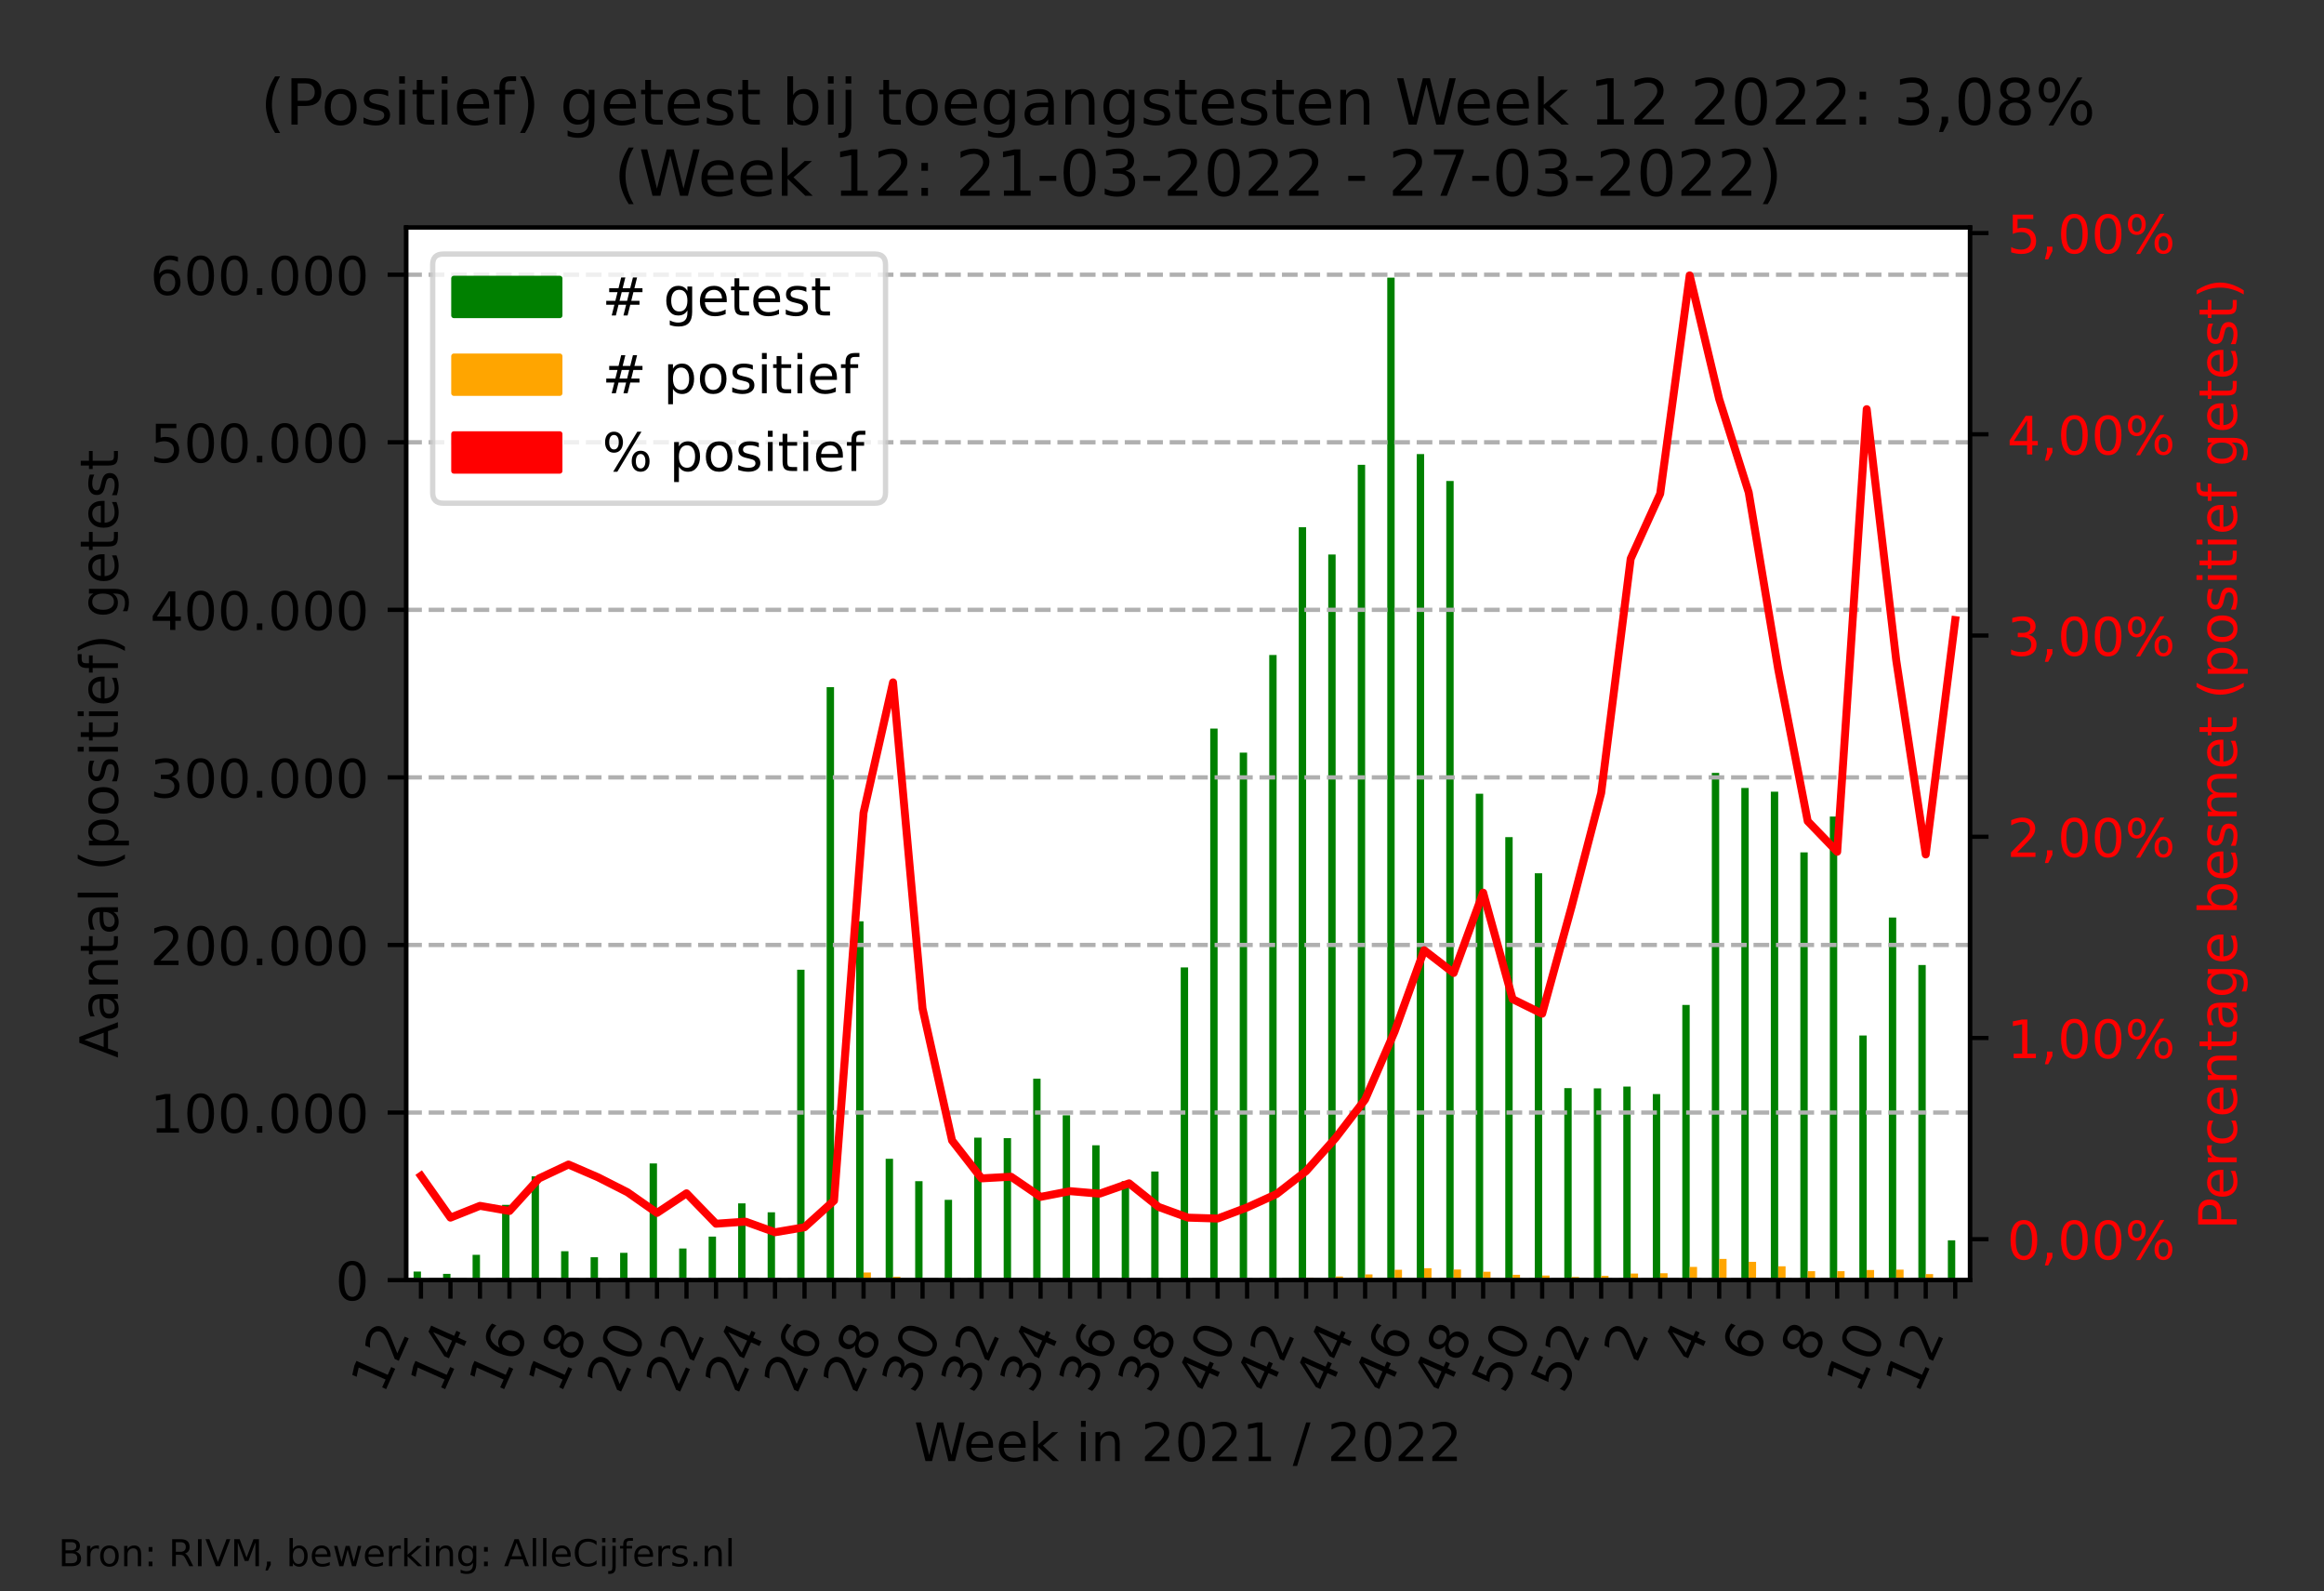 <?xml version="1.0" encoding="utf-8" standalone="no"?>
<!DOCTYPE svg PUBLIC "-//W3C//DTD SVG 1.1//EN"
  "http://www.w3.org/Graphics/SVG/1.1/DTD/svg11.dtd">
<!-- Created with matplotlib (https://matplotlib.org/) -->
<svg height="300.33pt" version="1.1" viewBox="0 0 438.82 300.33" width="438.82pt" xmlns="http://www.w3.org/2000/svg" xmlns:xlink="http://www.w3.org/1999/xlink">
 <rect x="0" y="0" width="438.82" height="300.33" fill="#333333" stroke="none"/>
 <defs>
  <style type="text/css">*{stroke-linecap:butt;stroke-linejoin:round;}</style>
 </defs>
 <g id="figure_1">
  <g id="patch_1">
   <path d="M 0 300.33 
L 438.82 300.33 
L 438.82 0 
L 0 0 
z
" style="fill:none;"/>
  </g>
  <g id="axes_1">
   <g id="patch_2">
    <path d="M 76.7 241.64 
L 371.975 241.64 
L 371.975 42.956 
L 76.7 42.956 
z
" style="fill:#ffffff;"/>
   </g>
   <g id="patch_3">
    <path clip-path="url(#p4b95897683)" d="M 78.093 241.64 
L 79.486 241.64 
L 79.486 240.033 
L 78.093 240.033 
z
" style="fill:#008000;"/>
   </g>
   <g id="patch_4">
    <path clip-path="url(#p4b95897683)" d="M 83.664 241.64 
L 85.057 241.64 
L 85.057 240.461 
L 83.664 240.461 
z
" style="fill:#008000;"/>
   </g>
   <g id="patch_5">
    <path clip-path="url(#p4b95897683)" d="M 89.235 241.64 
L 90.628 241.64 
L 90.628 236.873 
L 89.235 236.873 
z
" style="fill:#008000;"/>
   </g>
   <g id="patch_6">
    <path clip-path="url(#p4b95897683)" d="M 94.806 241.64 
L 96.199 241.64 
L 96.199 227.433 
L 94.806 227.433 
z
" style="fill:#008000;"/>
   </g>
   <g id="patch_7">
    <path clip-path="url(#p4b95897683)" d="M 100.378 241.64 
L 101.771 241.64 
L 101.771 222.058 
L 100.378 222.058 
z
" style="fill:#008000;"/>
   </g>
   <g id="patch_8">
    <path clip-path="url(#p4b95897683)" d="M 105.949 241.64 
L 107.342 241.64 
L 107.342 236.186 
L 105.949 236.186 
z
" style="fill:#008000;"/>
   </g>
   <g id="patch_9">
    <path clip-path="url(#p4b95897683)" d="M 111.52 241.64 
L 112.913 241.64 
L 112.913 237.325 
L 111.52 237.325 
z
" style="fill:#008000;"/>
   </g>
   <g id="patch_10">
    <path clip-path="url(#p4b95897683)" d="M 117.091 241.64 
L 118.484 241.64 
L 118.484 236.491 
L 117.091 236.491 
z
" style="fill:#008000;"/>
   </g>
   <g id="patch_11">
    <path clip-path="url(#p4b95897683)" d="M 122.663 241.64 
L 124.055 241.64 
L 124.055 219.619 
L 122.663 219.619 
z
" style="fill:#008000;"/>
   </g>
   <g id="patch_12">
    <path clip-path="url(#p4b95897683)" d="M 128.234 241.64 
L 129.627 241.64 
L 129.627 235.679 
L 128.234 235.679 
z
" style="fill:#008000;"/>
   </g>
   <g id="patch_13">
    <path clip-path="url(#p4b95897683)" d="M 133.805 241.64 
L 135.198 241.64 
L 135.198 233.426 
L 133.805 233.426 
z
" style="fill:#008000;"/>
   </g>
   <g id="patch_14">
    <path clip-path="url(#p4b95897683)" d="M 139.376 241.64 
L 140.769 241.64 
L 140.769 227.157 
L 139.376 227.157 
z
" style="fill:#008000;"/>
   </g>
   <g id="patch_15">
    <path clip-path="url(#p4b95897683)" d="M 144.948 241.64 
L 146.34 241.64 
L 146.34 228.844 
L 144.948 228.844 
z
" style="fill:#008000;"/>
   </g>
   <g id="patch_16">
    <path clip-path="url(#p4b95897683)" d="M 150.519 241.64 
L 151.912 241.64 
L 151.912 183.052 
L 150.519 183.052 
z
" style="fill:#008000;"/>
   </g>
   <g id="patch_17">
    <path clip-path="url(#p4b95897683)" d="M 156.09 241.64 
L 157.483 241.64 
L 157.483 129.712 
L 156.09 129.712 
z
" style="fill:#008000;"/>
   </g>
   <g id="patch_18">
    <path clip-path="url(#p4b95897683)" d="M 161.661 241.64 
L 163.054 241.64 
L 163.054 173.914 
L 161.661 173.914 
z
" style="fill:#008000;"/>
   </g>
   <g id="patch_19">
    <path clip-path="url(#p4b95897683)" d="M 167.232 241.64 
L 168.625 241.64 
L 168.625 218.746 
L 167.232 218.746 
z
" style="fill:#008000;"/>
   </g>
   <g id="patch_20">
    <path clip-path="url(#p4b95897683)" d="M 172.804 241.64 
L 174.196 241.64 
L 174.196 222.963 
L 172.804 222.963 
z
" style="fill:#008000;"/>
   </g>
   <g id="patch_21">
    <path clip-path="url(#p4b95897683)" d="M 178.375 241.64 
L 179.768 241.64 
L 179.768 226.487 
L 178.375 226.487 
z
" style="fill:#008000;"/>
   </g>
   <g id="patch_22">
    <path clip-path="url(#p4b95897683)" d="M 183.946 241.64 
L 185.339 241.64 
L 185.339 214.758 
L 183.946 214.758 
z
" style="fill:#008000;"/>
   </g>
   <g id="patch_23">
    <path clip-path="url(#p4b95897683)" d="M 189.517 241.64 
L 190.91 241.64 
L 190.91 214.852 
L 189.517 214.852 
z
" style="fill:#008000;"/>
   </g>
   <g id="patch_24">
    <path clip-path="url(#p4b95897683)" d="M 195.089 241.64 
L 196.481 241.64 
L 196.481 203.625 
L 195.089 203.625 
z
" style="fill:#008000;"/>
   </g>
   <g id="patch_25">
    <path clip-path="url(#p4b95897683)" d="M 200.66 241.64 
L 202.053 241.64 
L 202.053 210.524 
L 200.66 210.524 
z
" style="fill:#008000;"/>
   </g>
   <g id="patch_26">
    <path clip-path="url(#p4b95897683)" d="M 206.231 241.64 
L 207.624 241.64 
L 207.624 216.197 
L 206.231 216.197 
z
" style="fill:#008000;"/>
   </g>
   <g id="patch_27">
    <path clip-path="url(#p4b95897683)" d="M 211.802 241.64 
L 213.195 241.64 
L 213.195 222.965 
L 211.802 222.965 
z
" style="fill:#008000;"/>
   </g>
   <g id="patch_28">
    <path clip-path="url(#p4b95897683)" d="M 217.373 241.64 
L 218.766 241.64 
L 218.766 221.14 
L 217.373 221.14 
z
" style="fill:#008000;"/>
   </g>
   <g id="patch_29">
    <path clip-path="url(#p4b95897683)" d="M 222.945 241.64 
L 224.338 241.64 
L 224.338 182.621 
L 222.945 182.621 
z
" style="fill:#008000;"/>
   </g>
   <g id="patch_30">
    <path clip-path="url(#p4b95897683)" d="M 228.516 241.64 
L 229.909 241.64 
L 229.909 137.535 
L 228.516 137.535 
z
" style="fill:#008000;"/>
   </g>
   <g id="patch_31">
    <path clip-path="url(#p4b95897683)" d="M 234.087 241.64 
L 235.48 241.64 
L 235.48 142.071 
L 234.087 142.071 
z
" style="fill:#008000;"/>
   </g>
   <g id="patch_32">
    <path clip-path="url(#p4b95897683)" d="M 239.658 241.64 
L 241.051 241.64 
L 241.051 123.647 
L 239.658 123.647 
z
" style="fill:#008000;"/>
   </g>
   <g id="patch_33">
    <path clip-path="url(#p4b95897683)" d="M 245.23 241.64 
L 246.622 241.64 
L 246.622 99.519 
L 245.23 99.519 
z
" style="fill:#008000;"/>
   </g>
   <g id="patch_34">
    <path clip-path="url(#p4b95897683)" d="M 250.801 241.64 
L 252.194 241.64 
L 252.194 104.676 
L 250.801 104.676 
z
" style="fill:#008000;"/>
   </g>
   <g id="patch_35">
    <path clip-path="url(#p4b95897683)" d="M 256.372 241.64 
L 257.765 241.64 
L 257.765 87.739 
L 256.372 87.739 
z
" style="fill:#008000;"/>
   </g>
   <g id="patch_36">
    <path clip-path="url(#p4b95897683)" d="M 261.943 241.64 
L 263.336 241.64 
L 263.336 52.417 
L 261.943 52.417 
z
" style="fill:#008000;"/>
   </g>
   <g id="patch_37">
    <path clip-path="url(#p4b95897683)" d="M 267.515 241.64 
L 268.907 241.64 
L 268.907 85.72 
L 267.515 85.72 
z
" style="fill:#008000;"/>
   </g>
   <g id="patch_38">
    <path clip-path="url(#p4b95897683)" d="M 273.086 241.64 
L 274.479 241.64 
L 274.479 90.791 
L 273.086 90.791 
z
" style="fill:#008000;"/>
   </g>
   <g id="patch_39">
    <path clip-path="url(#p4b95897683)" d="M 278.657 241.64 
L 280.05 241.64 
L 280.05 149.828 
L 278.657 149.828 
z
" style="fill:#008000;"/>
   </g>
   <g id="patch_40">
    <path clip-path="url(#p4b95897683)" d="M 284.228 241.64 
L 285.621 241.64 
L 285.621 158.019 
L 284.228 158.019 
z
" style="fill:#008000;"/>
   </g>
   <g id="patch_41">
    <path clip-path="url(#p4b95897683)" d="M 289.799 241.64 
L 291.192 241.64 
L 291.192 164.844 
L 289.799 164.844 
z
" style="fill:#008000;"/>
   </g>
   <g id="patch_42">
    <path clip-path="url(#p4b95897683)" d="M 295.371 241.64 
L 296.763 241.64 
L 296.763 205.399 
L 295.371 205.399 
z
" style="fill:#008000;"/>
   </g>
   <g id="patch_43">
    <path clip-path="url(#p4b95897683)" d="M 300.942 241.64 
L 302.335 241.64 
L 302.335 205.45 
L 300.942 205.45 
z
" style="fill:#008000;"/>
   </g>
   <g id="patch_44">
    <path clip-path="url(#p4b95897683)" d="M 306.513 241.64 
L 307.906 241.64 
L 307.906 205.115 
L 306.513 205.115 
z
" style="fill:#008000;"/>
   </g>
   <g id="patch_45">
    <path clip-path="url(#p4b95897683)" d="M 312.084 241.64 
L 313.477 241.64 
L 313.477 206.531 
L 312.084 206.531 
z
" style="fill:#008000;"/>
   </g>
   <g id="patch_46">
    <path clip-path="url(#p4b95897683)" d="M 317.656 241.64 
L 319.048 241.64 
L 319.048 189.695 
L 317.656 189.695 
z
" style="fill:#008000;"/>
   </g>
   <g id="patch_47">
    <path clip-path="url(#p4b95897683)" d="M 323.227 241.64 
L 324.62 241.64 
L 324.62 145.902 
L 323.227 145.902 
z
" style="fill:#008000;"/>
   </g>
   <g id="patch_48">
    <path clip-path="url(#p4b95897683)" d="M 328.798 241.64 
L 330.191 241.64 
L 330.191 148.742 
L 328.798 148.742 
z
" style="fill:#008000;"/>
   </g>
   <g id="patch_49">
    <path clip-path="url(#p4b95897683)" d="M 334.369 241.64 
L 335.762 241.64 
L 335.762 149.448 
L 334.369 149.448 
z
" style="fill:#008000;"/>
   </g>
   <g id="patch_50">
    <path clip-path="url(#p4b95897683)" d="M 339.94 241.64 
L 341.333 241.64 
L 341.333 160.9 
L 339.94 160.9 
z
" style="fill:#008000;"/>
   </g>
   <g id="patch_51">
    <path clip-path="url(#p4b95897683)" d="M 345.512 241.64 
L 346.904 241.64 
L 346.904 154.136 
L 345.512 154.136 
z
" style="fill:#008000;"/>
   </g>
   <g id="patch_52">
    <path clip-path="url(#p4b95897683)" d="M 351.083 241.64 
L 352.476 241.64 
L 352.476 195.464 
L 351.083 195.464 
z
" style="fill:#008000;"/>
   </g>
   <g id="patch_53">
    <path clip-path="url(#p4b95897683)" d="M 356.654 241.64 
L 358.047 241.64 
L 358.047 173.196 
L 356.654 173.196 
z
" style="fill:#008000;"/>
   </g>
   <g id="patch_54">
    <path clip-path="url(#p4b95897683)" d="M 362.225 241.64 
L 363.618 241.64 
L 363.618 182.158 
L 362.225 182.158 
z
" style="fill:#008000;"/>
   </g>
   <g id="patch_55">
    <path clip-path="url(#p4b95897683)" d="M 367.797 241.64 
L 369.189 241.64 
L 369.189 234.136 
L 367.797 234.136 
z
" style="fill:#008000;"/>
   </g>
   <g id="patch_56">
    <path clip-path="url(#p4b95897683)" d="M 79.486 241.64 
L 80.878 241.64 
L 80.878 241.635 
L 79.486 241.635 
z
" style="fill:#ffa500;"/>
   </g>
   <g id="patch_57">
    <path clip-path="url(#p4b95897683)" d="M 85.057 241.64 
L 86.45 241.64 
L 86.45 241.639 
L 85.057 241.639 
z
" style="fill:#ffa500;"/>
   </g>
   <g id="patch_58">
    <path clip-path="url(#p4b95897683)" d="M 90.628 241.64 
L 92.021 241.64 
L 92.021 241.633 
L 90.628 241.633 
z
" style="fill:#ffa500;"/>
   </g>
   <g id="patch_59">
    <path clip-path="url(#p4b95897683)" d="M 96.199 241.64 
L 97.592 241.64 
L 97.592 241.621 
L 96.199 241.621 
z
" style="fill:#ffa500;"/>
   </g>
   <g id="patch_60">
    <path clip-path="url(#p4b95897683)" d="M 101.771 241.64 
L 103.163 241.64 
L 103.163 241.581 
L 101.771 241.581 
z
" style="fill:#ffa500;"/>
   </g>
   <g id="patch_61">
    <path clip-path="url(#p4b95897683)" d="M 107.342 241.64 
L 108.735 241.64 
L 108.735 241.62 
L 107.342 241.62 
z
" style="fill:#ffa500;"/>
   </g>
   <g id="patch_62">
    <path clip-path="url(#p4b95897683)" d="M 112.913 241.64 
L 114.306 241.64 
L 114.306 241.627 
L 112.913 241.627 
z
" style="fill:#ffa500;"/>
   </g>
   <g id="patch_63">
    <path clip-path="url(#p4b95897683)" d="M 118.484 241.64 
L 119.877 241.64 
L 119.877 241.628 
L 118.484 241.628 
z
" style="fill:#ffa500;"/>
   </g>
   <g id="patch_64">
    <path clip-path="url(#p4b95897683)" d="M 124.055 241.64 
L 125.448 241.64 
L 125.448 241.612 
L 124.055 241.612 
z
" style="fill:#ffa500;"/>
   </g>
   <g id="patch_65">
    <path clip-path="url(#p4b95897683)" d="M 129.627 241.64 
L 131.019 241.64 
L 131.019 241.627 
L 129.627 241.627 
z
" style="fill:#ffa500;"/>
   </g>
   <g id="patch_66">
    <path clip-path="url(#p4b95897683)" d="M 135.198 241.64 
L 136.591 241.64 
L 136.591 241.634 
L 135.198 241.634 
z
" style="fill:#ffa500;"/>
   </g>
   <g id="patch_67">
    <path clip-path="url(#p4b95897683)" d="M 140.769 241.64 
L 142.162 241.64 
L 142.162 241.628 
L 140.769 241.628 
z
" style="fill:#ffa500;"/>
   </g>
   <g id="patch_68">
    <path clip-path="url(#p4b95897683)" d="M 146.34 241.64 
L 147.733 241.64 
L 147.733 241.636 
L 146.34 241.636 
z
" style="fill:#ffa500;"/>
   </g>
   <g id="patch_69">
    <path clip-path="url(#p4b95897683)" d="M 151.912 241.64 
L 153.304 241.64 
L 153.304 241.606 
L 151.912 241.606 
z
" style="fill:#ffa500;"/>
   </g>
   <g id="patch_70">
    <path clip-path="url(#p4b95897683)" d="M 157.483 241.64 
L 158.876 241.64 
L 158.876 241.426 
L 157.483 241.426 
z
" style="fill:#ffa500;"/>
   </g>
   <g id="patch_71">
    <path clip-path="url(#p4b95897683)" d="M 163.054 241.64 
L 164.447 241.64 
L 164.447 240.205 
L 163.054 240.205 
z
" style="fill:#ffa500;"/>
   </g>
   <g id="patch_72">
    <path clip-path="url(#p4b95897683)" d="M 168.625 241.64 
L 170.018 241.64 
L 170.018 241.007 
L 168.625 241.007 
z
" style="fill:#ffa500;"/>
   </g>
   <g id="patch_73">
    <path clip-path="url(#p4b95897683)" d="M 174.196 241.64 
L 175.589 241.64 
L 175.589 241.426 
L 174.196 241.426 
z
" style="fill:#ffa500;"/>
   </g>
   <g id="patch_74">
    <path clip-path="url(#p4b95897683)" d="M 179.768 241.64 
L 181.16 241.64 
L 181.16 241.566 
L 179.768 241.566 
z
" style="fill:#ffa500;"/>
   </g>
   <g id="patch_75">
    <path clip-path="url(#p4b95897683)" d="M 185.339 241.64 
L 186.732 241.64 
L 186.732 241.559 
L 185.339 241.559 
z
" style="fill:#ffa500;"/>
   </g>
   <g id="patch_76">
    <path clip-path="url(#p4b95897683)" d="M 190.91 241.64 
L 192.303 241.64 
L 192.303 241.557 
L 190.91 241.557 
z
" style="fill:#ffa500;"/>
   </g>
   <g id="patch_77">
    <path clip-path="url(#p4b95897683)" d="M 196.481 241.64 
L 197.874 241.64 
L 197.874 241.56 
L 196.481 241.56 
z
" style="fill:#ffa500;"/>
   </g>
   <g id="patch_78">
    <path clip-path="url(#p4b95897683)" d="M 202.053 241.64 
L 203.445 241.64 
L 203.445 241.566 
L 202.053 241.566 
z
" style="fill:#ffa500;"/>
   </g>
   <g id="patch_79">
    <path clip-path="url(#p4b95897683)" d="M 207.624 241.64 
L 209.017 241.64 
L 209.017 241.583 
L 207.624 241.583 
z
" style="fill:#ffa500;"/>
   </g>
   <g id="patch_80">
    <path clip-path="url(#p4b95897683)" d="M 213.195 241.64 
L 214.588 241.64 
L 214.588 241.589 
L 213.195 241.589 
z
" style="fill:#ffa500;"/>
   </g>
   <g id="patch_81">
    <path clip-path="url(#p4b95897683)" d="M 218.766 241.64 
L 220.159 241.64 
L 220.159 241.608 
L 218.766 241.608 
z
" style="fill:#ffa500;"/>
   </g>
   <g id="patch_82">
    <path clip-path="url(#p4b95897683)" d="M 224.338 241.64 
L 225.73 241.64 
L 225.73 241.577 
L 224.338 241.577 
z
" style="fill:#ffa500;"/>
   </g>
   <g id="patch_83">
    <path clip-path="url(#p4b95897683)" d="M 229.909 241.64 
L 231.302 241.64 
L 231.302 241.534 
L 229.909 241.534 
z
" style="fill:#ffa500;"/>
   </g>
   <g id="patch_84">
    <path clip-path="url(#p4b95897683)" d="M 235.48 241.64 
L 236.873 241.64 
L 236.873 241.483 
L 235.48 241.483 
z
" style="fill:#ffa500;"/>
   </g>
   <g id="patch_85">
    <path clip-path="url(#p4b95897683)" d="M 241.051 241.64 
L 242.444 241.64 
L 242.444 241.375 
L 241.051 241.375 
z
" style="fill:#ffa500;"/>
   </g>
   <g id="patch_86">
    <path clip-path="url(#p4b95897683)" d="M 246.622 241.64 
L 248.015 241.64 
L 248.015 241.159 
L 246.622 241.159 
z
" style="fill:#ffa500;"/>
   </g>
   <g id="patch_87">
    <path clip-path="url(#p4b95897683)" d="M 252.194 241.64 
L 253.586 241.64 
L 253.586 240.951 
L 252.194 240.951 
z
" style="fill:#ffa500;"/>
   </g>
   <g id="patch_88">
    <path clip-path="url(#p4b95897683)" d="M 257.765 241.64 
L 259.158 241.64 
L 259.158 240.572 
L 257.765 240.572 
z
" style="fill:#ffa500;"/>
   </g>
   <g id="patch_89">
    <path clip-path="url(#p4b95897683)" d="M 263.336 241.64 
L 264.729 241.64 
L 264.729 239.688 
L 263.336 239.688 
z
" style="fill:#ffa500;"/>
   </g>
   <g id="patch_90">
    <path clip-path="url(#p4b95897683)" d="M 268.907 241.64 
L 270.3 241.64 
L 270.3 239.401 
L 268.907 239.401 
z
" style="fill:#ffa500;"/>
   </g>
   <g id="patch_91">
    <path clip-path="url(#p4b95897683)" d="M 274.479 241.64 
L 275.871 241.64 
L 275.871 239.645 
L 274.479 239.645 
z
" style="fill:#ffa500;"/>
   </g>
   <g id="patch_92">
    <path clip-path="url(#p4b95897683)" d="M 280.05 241.64 
L 281.443 241.64 
L 281.443 240.059 
L 280.05 240.059 
z
" style="fill:#ffa500;"/>
   </g>
   <g id="patch_93">
    <path clip-path="url(#p4b95897683)" d="M 285.621 241.64 
L 287.014 241.64 
L 287.014 240.643 
L 285.621 240.643 
z
" style="fill:#ffa500;"/>
   </g>
   <g id="patch_94">
    <path clip-path="url(#p4b95897683)" d="M 291.192 241.64 
L 292.585 241.64 
L 292.585 240.78 
L 291.192 240.78 
z
" style="fill:#ffa500;"/>
   </g>
   <g id="patch_95">
    <path clip-path="url(#p4b95897683)" d="M 296.763 241.64 
L 298.156 241.64 
L 298.156 241.041 
L 296.763 241.041 
z
" style="fill:#ffa500;"/>
   </g>
   <g id="patch_96">
    <path clip-path="url(#p4b95897683)" d="M 302.335 241.64 
L 303.727 241.64 
L 303.727 240.838 
L 302.335 240.838 
z
" style="fill:#ffa500;"/>
   </g>
   <g id="patch_97">
    <path clip-path="url(#p4b95897683)" d="M 307.906 241.64 
L 309.299 241.64 
L 309.299 240.405 
L 307.906 240.405 
z
" style="fill:#ffa500;"/>
   </g>
   <g id="patch_98">
    <path clip-path="url(#p4b95897683)" d="M 313.477 241.64 
L 314.87 241.64 
L 314.87 240.34 
L 313.477 240.34 
z
" style="fill:#ffa500;"/>
   </g>
   <g id="patch_99">
    <path clip-path="url(#p4b95897683)" d="M 319.048 241.64 
L 320.441 241.64 
L 320.441 239.152 
L 319.048 239.152 
z
" style="fill:#ffa500;"/>
   </g>
   <g id="patch_100">
    <path clip-path="url(#p4b95897683)" d="M 324.62 241.64 
L 326.012 241.64 
L 326.012 237.643 
L 324.62 237.643 
z
" style="fill:#ffa500;"/>
   </g>
   <g id="patch_101">
    <path clip-path="url(#p4b95897683)" d="M 330.191 241.64 
L 331.584 241.64 
L 331.584 238.193 
L 330.191 238.193 
z
" style="fill:#ffa500;"/>
   </g>
   <g id="patch_102">
    <path clip-path="url(#p4b95897683)" d="M 335.762 241.64 
L 337.155 241.64 
L 337.155 239.029 
L 335.762 239.029 
z
" style="fill:#ffa500;"/>
   </g>
   <g id="patch_103">
    <path clip-path="url(#p4b95897683)" d="M 341.333 241.64 
L 342.726 241.64 
L 342.726 239.963 
L 341.333 239.963 
z
" style="fill:#ffa500;"/>
   </g>
   <g id="patch_104">
    <path clip-path="url(#p4b95897683)" d="M 346.904 241.64 
L 348.297 241.64 
L 348.297 239.955 
L 346.904 239.955 
z
" style="fill:#ffa500;"/>
   </g>
   <g id="patch_105">
    <path clip-path="url(#p4b95897683)" d="M 352.476 241.64 
L 353.869 241.64 
L 353.869 239.736 
L 352.476 239.736 
z
" style="fill:#ffa500;"/>
   </g>
   <g id="patch_106">
    <path clip-path="url(#p4b95897683)" d="M 358.047 241.64 
L 359.44 241.64 
L 359.44 239.671 
L 358.047 239.671 
z
" style="fill:#ffa500;"/>
   </g>
   <g id="patch_107">
    <path clip-path="url(#p4b95897683)" d="M 363.618 241.64 
L 365.011 241.64 
L 365.011 240.503 
L 363.618 240.503 
z
" style="fill:#ffa500;"/>
   </g>
   <g id="patch_108">
    <path clip-path="url(#p4b95897683)" d="M 369.189 241.64 
L 370.582 241.64 
L 370.582 241.41 
L 369.189 241.41 
z
" style="fill:#ffa500;"/>
   </g>
   <g id="matplotlib.axis_1">
    <g id="xtick_1">
     <g id="line2d_1">
      <defs>
       <path d="M 0 0 
L 0 3.5 
" id="mcb218b1682" style="stroke:#000000;stroke-width:0.8;"/>
      </defs>
      <g>
       <use style="stroke:#000000;stroke-width:0.8;" x="79.486" xlink:href="#mcb218b1682" y="241.64"/>
      </g>
     </g>
     <g id="text_1">
      <!-- 12 -->
      <g transform="translate(72.41 263.356)rotate(-66)scale(0.1 -0.1)">
       <defs>
        <path d="M 12.406 8.297 
L 28.516 8.297 
L 28.516 63.922 
L 10.984 60.406 
L 10.984 69.391 
L 28.422 72.906 
L 38.281 72.906 
L 38.281 8.297 
L 54.391 8.297 
L 54.391 0 
L 12.406 0 
z
" id="DejaVuSans-49"/>
        <path d="M 19.188 8.297 
L 53.609 8.297 
L 53.609 0 
L 7.328 0 
L 7.328 8.297 
Q 12.938 14.109 22.625 23.891 
Q 32.328 33.688 34.812 36.531 
Q 39.547 41.844 41.422 45.531 
Q 43.312 49.219 43.312 52.781 
Q 43.312 58.594 39.234 62.25 
Q 35.156 65.922 28.609 65.922 
Q 23.969 65.922 18.812 64.312 
Q 13.672 62.703 7.812 59.422 
L 7.812 69.391 
Q 13.766 71.781 18.938 73 
Q 24.125 74.219 28.422 74.219 
Q 39.75 74.219 46.484 68.547 
Q 53.219 62.891 53.219 53.422 
Q 53.219 48.922 51.531 44.891 
Q 49.859 40.875 45.406 35.406 
Q 44.188 33.984 37.641 27.219 
Q 31.109 20.453 19.188 8.297 
z
" id="DejaVuSans-50"/>
       </defs>
       <use xlink:href="#DejaVuSans-49"/>
       <use x="63.623" xlink:href="#DejaVuSans-50"/>
      </g>
     </g>
    </g>
    <g id="xtick_2">
     <g id="line2d_2">
      <g>
       <use style="stroke:#000000;stroke-width:0.8;" x="85.057" xlink:href="#mcb218b1682" y="241.64"/>
      </g>
     </g>
    </g>
    <g id="xtick_3">
     <g id="line2d_3">
      <g>
       <use style="stroke:#000000;stroke-width:0.8;" x="90.628" xlink:href="#mcb218b1682" y="241.64"/>
      </g>
     </g>
     <g id="text_2">
      <!-- 14 -->
      <g transform="translate(83.552 263.356)rotate(-66)scale(0.1 -0.1)">
       <defs>
        <path d="M 37.797 64.312 
L 12.891 25.391 
L 37.797 25.391 
z
M 35.203 72.906 
L 47.609 72.906 
L 47.609 25.391 
L 58.016 25.391 
L 58.016 17.188 
L 47.609 17.188 
L 47.609 0 
L 37.797 0 
L 37.797 17.188 
L 4.891 17.188 
L 4.891 26.703 
z
" id="DejaVuSans-52"/>
       </defs>
       <use xlink:href="#DejaVuSans-49"/>
       <use x="63.623" xlink:href="#DejaVuSans-52"/>
      </g>
     </g>
    </g>
    <g id="xtick_4">
     <g id="line2d_4">
      <g>
       <use style="stroke:#000000;stroke-width:0.8;" x="96.199" xlink:href="#mcb218b1682" y="241.64"/>
      </g>
     </g>
    </g>
    <g id="xtick_5">
     <g id="line2d_5">
      <g>
       <use style="stroke:#000000;stroke-width:0.8;" x="101.771" xlink:href="#mcb218b1682" y="241.64"/>
      </g>
     </g>
     <g id="text_3">
      <!-- 16 -->
      <g transform="translate(94.695 263.356)rotate(-66)scale(0.1 -0.1)">
       <defs>
        <path d="M 33.016 40.375 
Q 26.375 40.375 22.484 35.828 
Q 18.609 31.297 18.609 23.391 
Q 18.609 15.531 22.484 10.953 
Q 26.375 6.391 33.016 6.391 
Q 39.656 6.391 43.531 10.953 
Q 47.406 15.531 47.406 23.391 
Q 47.406 31.297 43.531 35.828 
Q 39.656 40.375 33.016 40.375 
z
M 52.594 71.297 
L 52.594 62.312 
Q 48.875 64.062 45.094 64.984 
Q 41.312 65.922 37.594 65.922 
Q 27.828 65.922 22.672 59.328 
Q 17.531 52.734 16.797 39.406 
Q 19.672 43.656 24.016 45.922 
Q 28.375 48.188 33.594 48.188 
Q 44.578 48.188 50.953 41.516 
Q 57.328 34.859 57.328 23.391 
Q 57.328 12.156 50.688 5.359 
Q 44.047 -1.422 33.016 -1.422 
Q 20.359 -1.422 13.672 8.266 
Q 6.984 17.969 6.984 36.375 
Q 6.984 53.656 15.188 63.938 
Q 23.391 74.219 37.203 74.219 
Q 40.922 74.219 44.703 73.484 
Q 48.484 72.75 52.594 71.297 
z
" id="DejaVuSans-54"/>
       </defs>
       <use xlink:href="#DejaVuSans-49"/>
       <use x="63.623" xlink:href="#DejaVuSans-54"/>
      </g>
     </g>
    </g>
    <g id="xtick_6">
     <g id="line2d_6">
      <g>
       <use style="stroke:#000000;stroke-width:0.8;" x="107.342" xlink:href="#mcb218b1682" y="241.64"/>
      </g>
     </g>
    </g>
    <g id="xtick_7">
     <g id="line2d_7">
      <g>
       <use style="stroke:#000000;stroke-width:0.8;" x="112.913" xlink:href="#mcb218b1682" y="241.64"/>
      </g>
     </g>
     <g id="text_4">
      <!-- 18 -->
      <g transform="translate(105.837 263.356)rotate(-66)scale(0.1 -0.1)">
       <defs>
        <path d="M 31.781 34.625 
Q 24.75 34.625 20.719 30.859 
Q 16.703 27.094 16.703 20.516 
Q 16.703 13.922 20.719 10.156 
Q 24.75 6.391 31.781 6.391 
Q 38.812 6.391 42.859 10.172 
Q 46.922 13.969 46.922 20.516 
Q 46.922 27.094 42.891 30.859 
Q 38.875 34.625 31.781 34.625 
z
M 21.922 38.812 
Q 15.578 40.375 12.031 44.719 
Q 8.5 49.078 8.5 55.328 
Q 8.5 64.062 14.719 69.141 
Q 20.953 74.219 31.781 74.219 
Q 42.672 74.219 48.875 69.141 
Q 55.078 64.062 55.078 55.328 
Q 55.078 49.078 51.531 44.719 
Q 48 40.375 41.703 38.812 
Q 48.828 37.156 52.797 32.312 
Q 56.781 27.484 56.781 20.516 
Q 56.781 9.906 50.312 4.234 
Q 43.844 -1.422 31.781 -1.422 
Q 19.734 -1.422 13.25 4.234 
Q 6.781 9.906 6.781 20.516 
Q 6.781 27.484 10.781 32.312 
Q 14.797 37.156 21.922 38.812 
z
M 18.312 54.391 
Q 18.312 48.734 21.844 45.562 
Q 25.391 42.391 31.781 42.391 
Q 38.141 42.391 41.719 45.562 
Q 45.312 48.734 45.312 54.391 
Q 45.312 60.062 41.719 63.234 
Q 38.141 66.406 31.781 66.406 
Q 25.391 66.406 21.844 63.234 
Q 18.312 60.062 18.312 54.391 
z
" id="DejaVuSans-56"/>
       </defs>
       <use xlink:href="#DejaVuSans-49"/>
       <use x="63.623" xlink:href="#DejaVuSans-56"/>
      </g>
     </g>
    </g>
    <g id="xtick_8">
     <g id="line2d_8">
      <g>
       <use style="stroke:#000000;stroke-width:0.8;" x="118.484" xlink:href="#mcb218b1682" y="241.64"/>
      </g>
     </g>
    </g>
    <g id="xtick_9">
     <g id="line2d_9">
      <g>
       <use style="stroke:#000000;stroke-width:0.8;" x="124.055" xlink:href="#mcb218b1682" y="241.64"/>
      </g>
     </g>
     <g id="text_5">
      <!-- 20 -->
      <g transform="translate(116.98 263.356)rotate(-66)scale(0.1 -0.1)">
       <defs>
        <path d="M 31.781 66.406 
Q 24.172 66.406 20.328 58.906 
Q 16.5 51.422 16.5 36.375 
Q 16.5 21.391 20.328 13.891 
Q 24.172 6.391 31.781 6.391 
Q 39.453 6.391 43.281 13.891 
Q 47.125 21.391 47.125 36.375 
Q 47.125 51.422 43.281 58.906 
Q 39.453 66.406 31.781 66.406 
z
M 31.781 74.219 
Q 44.047 74.219 50.516 64.516 
Q 56.984 54.828 56.984 36.375 
Q 56.984 17.969 50.516 8.266 
Q 44.047 -1.422 31.781 -1.422 
Q 19.531 -1.422 13.062 8.266 
Q 6.594 17.969 6.594 36.375 
Q 6.594 54.828 13.062 64.516 
Q 19.531 74.219 31.781 74.219 
z
" id="DejaVuSans-48"/>
       </defs>
       <use xlink:href="#DejaVuSans-50"/>
       <use x="63.623" xlink:href="#DejaVuSans-48"/>
      </g>
     </g>
    </g>
    <g id="xtick_10">
     <g id="line2d_10">
      <g>
       <use style="stroke:#000000;stroke-width:0.8;" x="129.627" xlink:href="#mcb218b1682" y="241.64"/>
      </g>
     </g>
    </g>
    <g id="xtick_11">
     <g id="line2d_11">
      <g>
       <use style="stroke:#000000;stroke-width:0.8;" x="135.198" xlink:href="#mcb218b1682" y="241.64"/>
      </g>
     </g>
     <g id="text_6">
      <!-- 22 -->
      <g transform="translate(128.122 263.356)rotate(-66)scale(0.1 -0.1)">
       <use xlink:href="#DejaVuSans-50"/>
       <use x="63.623" xlink:href="#DejaVuSans-50"/>
      </g>
     </g>
    </g>
    <g id="xtick_12">
     <g id="line2d_12">
      <g>
       <use style="stroke:#000000;stroke-width:0.8;" x="140.769" xlink:href="#mcb218b1682" y="241.64"/>
      </g>
     </g>
    </g>
    <g id="xtick_13">
     <g id="line2d_13">
      <g>
       <use style="stroke:#000000;stroke-width:0.8;" x="146.34" xlink:href="#mcb218b1682" y="241.64"/>
      </g>
     </g>
     <g id="text_7">
      <!-- 24 -->
      <g transform="translate(139.265 263.356)rotate(-66)scale(0.1 -0.1)">
       <use xlink:href="#DejaVuSans-50"/>
       <use x="63.623" xlink:href="#DejaVuSans-52"/>
      </g>
     </g>
    </g>
    <g id="xtick_14">
     <g id="line2d_14">
      <g>
       <use style="stroke:#000000;stroke-width:0.8;" x="151.912" xlink:href="#mcb218b1682" y="241.64"/>
      </g>
     </g>
    </g>
    <g id="xtick_15">
     <g id="line2d_15">
      <g>
       <use style="stroke:#000000;stroke-width:0.8;" x="157.483" xlink:href="#mcb218b1682" y="241.64"/>
      </g>
     </g>
     <g id="text_8">
      <!-- 26 -->
      <g transform="translate(150.407 263.356)rotate(-66)scale(0.1 -0.1)">
       <use xlink:href="#DejaVuSans-50"/>
       <use x="63.623" xlink:href="#DejaVuSans-54"/>
      </g>
     </g>
    </g>
    <g id="xtick_16">
     <g id="line2d_16">
      <g>
       <use style="stroke:#000000;stroke-width:0.8;" x="163.054" xlink:href="#mcb218b1682" y="241.64"/>
      </g>
     </g>
    </g>
    <g id="xtick_17">
     <g id="line2d_17">
      <g>
       <use style="stroke:#000000;stroke-width:0.8;" x="168.625" xlink:href="#mcb218b1682" y="241.64"/>
      </g>
     </g>
     <g id="text_9">
      <!-- 28 -->
      <g transform="translate(161.55 263.356)rotate(-66)scale(0.1 -0.1)">
       <use xlink:href="#DejaVuSans-50"/>
       <use x="63.623" xlink:href="#DejaVuSans-56"/>
      </g>
     </g>
    </g>
    <g id="xtick_18">
     <g id="line2d_18">
      <g>
       <use style="stroke:#000000;stroke-width:0.8;" x="174.196" xlink:href="#mcb218b1682" y="241.64"/>
      </g>
     </g>
    </g>
    <g id="xtick_19">
     <g id="line2d_19">
      <g>
       <use style="stroke:#000000;stroke-width:0.8;" x="179.768" xlink:href="#mcb218b1682" y="241.64"/>
      </g>
     </g>
     <g id="text_10">
      <!-- 30 -->
      <g transform="translate(172.692 263.356)rotate(-66)scale(0.1 -0.1)">
       <defs>
        <path d="M 40.578 39.312 
Q 47.656 37.797 51.625 33 
Q 55.609 28.219 55.609 21.188 
Q 55.609 10.406 48.188 4.484 
Q 40.766 -1.422 27.094 -1.422 
Q 22.516 -1.422 17.656 -0.516 
Q 12.797 0.391 7.625 2.203 
L 7.625 11.719 
Q 11.719 9.328 16.594 8.109 
Q 21.484 6.891 26.812 6.891 
Q 36.078 6.891 40.938 10.547 
Q 45.797 14.203 45.797 21.188 
Q 45.797 27.641 41.281 31.266 
Q 36.766 34.906 28.719 34.906 
L 20.219 34.906 
L 20.219 43.016 
L 29.109 43.016 
Q 36.375 43.016 40.234 45.922 
Q 44.094 48.828 44.094 54.297 
Q 44.094 59.906 40.109 62.906 
Q 36.141 65.922 28.719 65.922 
Q 24.656 65.922 20.016 65.031 
Q 15.375 64.156 9.812 62.312 
L 9.812 71.094 
Q 15.438 72.656 20.344 73.438 
Q 25.25 74.219 29.594 74.219 
Q 40.828 74.219 47.359 69.109 
Q 53.906 64.016 53.906 55.328 
Q 53.906 49.266 50.438 45.094 
Q 46.969 40.922 40.578 39.312 
z
" id="DejaVuSans-51"/>
       </defs>
       <use xlink:href="#DejaVuSans-51"/>
       <use x="63.623" xlink:href="#DejaVuSans-48"/>
      </g>
     </g>
    </g>
    <g id="xtick_20">
     <g id="line2d_20">
      <g>
       <use style="stroke:#000000;stroke-width:0.8;" x="185.339" xlink:href="#mcb218b1682" y="241.64"/>
      </g>
     </g>
    </g>
    <g id="xtick_21">
     <g id="line2d_21">
      <g>
       <use style="stroke:#000000;stroke-width:0.8;" x="190.91" xlink:href="#mcb218b1682" y="241.64"/>
      </g>
     </g>
     <g id="text_11">
      <!-- 32 -->
      <g transform="translate(183.835 263.356)rotate(-66)scale(0.1 -0.1)">
       <use xlink:href="#DejaVuSans-51"/>
       <use x="63.623" xlink:href="#DejaVuSans-50"/>
      </g>
     </g>
    </g>
    <g id="xtick_22">
     <g id="line2d_22">
      <g>
       <use style="stroke:#000000;stroke-width:0.8;" x="196.481" xlink:href="#mcb218b1682" y="241.64"/>
      </g>
     </g>
    </g>
    <g id="xtick_23">
     <g id="line2d_23">
      <g>
       <use style="stroke:#000000;stroke-width:0.8;" x="202.053" xlink:href="#mcb218b1682" y="241.64"/>
      </g>
     </g>
     <g id="text_12">
      <!-- 34 -->
      <g transform="translate(194.977 263.356)rotate(-66)scale(0.1 -0.1)">
       <use xlink:href="#DejaVuSans-51"/>
       <use x="63.623" xlink:href="#DejaVuSans-52"/>
      </g>
     </g>
    </g>
    <g id="xtick_24">
     <g id="line2d_24">
      <g>
       <use style="stroke:#000000;stroke-width:0.8;" x="207.624" xlink:href="#mcb218b1682" y="241.64"/>
      </g>
     </g>
    </g>
    <g id="xtick_25">
     <g id="line2d_25">
      <g>
       <use style="stroke:#000000;stroke-width:0.8;" x="213.195" xlink:href="#mcb218b1682" y="241.64"/>
      </g>
     </g>
     <g id="text_13">
      <!-- 36 -->
      <g transform="translate(206.119 263.356)rotate(-66)scale(0.1 -0.1)">
       <use xlink:href="#DejaVuSans-51"/>
       <use x="63.623" xlink:href="#DejaVuSans-54"/>
      </g>
     </g>
    </g>
    <g id="xtick_26">
     <g id="line2d_26">
      <g>
       <use style="stroke:#000000;stroke-width:0.8;" x="218.766" xlink:href="#mcb218b1682" y="241.64"/>
      </g>
     </g>
    </g>
    <g id="xtick_27">
     <g id="line2d_27">
      <g>
       <use style="stroke:#000000;stroke-width:0.8;" x="224.338" xlink:href="#mcb218b1682" y="241.64"/>
      </g>
     </g>
     <g id="text_14">
      <!-- 38 -->
      <g transform="translate(217.262 263.356)rotate(-66)scale(0.1 -0.1)">
       <use xlink:href="#DejaVuSans-51"/>
       <use x="63.623" xlink:href="#DejaVuSans-56"/>
      </g>
     </g>
    </g>
    <g id="xtick_28">
     <g id="line2d_28">
      <g>
       <use style="stroke:#000000;stroke-width:0.8;" x="229.909" xlink:href="#mcb218b1682" y="241.64"/>
      </g>
     </g>
    </g>
    <g id="xtick_29">
     <g id="line2d_29">
      <g>
       <use style="stroke:#000000;stroke-width:0.8;" x="235.48" xlink:href="#mcb218b1682" y="241.64"/>
      </g>
     </g>
     <g id="text_15">
      <!-- 40 -->
      <g transform="translate(228.404 263.356)rotate(-66)scale(0.1 -0.1)">
       <use xlink:href="#DejaVuSans-52"/>
       <use x="63.623" xlink:href="#DejaVuSans-48"/>
      </g>
     </g>
    </g>
    <g id="xtick_30">
     <g id="line2d_30">
      <g>
       <use style="stroke:#000000;stroke-width:0.8;" x="241.051" xlink:href="#mcb218b1682" y="241.64"/>
      </g>
     </g>
    </g>
    <g id="xtick_31">
     <g id="line2d_31">
      <g>
       <use style="stroke:#000000;stroke-width:0.8;" x="246.622" xlink:href="#mcb218b1682" y="241.64"/>
      </g>
     </g>
     <g id="text_16">
      <!-- 42 -->
      <g transform="translate(239.547 263.356)rotate(-66)scale(0.1 -0.1)">
       <use xlink:href="#DejaVuSans-52"/>
       <use x="63.623" xlink:href="#DejaVuSans-50"/>
      </g>
     </g>
    </g>
    <g id="xtick_32">
     <g id="line2d_32">
      <g>
       <use style="stroke:#000000;stroke-width:0.8;" x="252.194" xlink:href="#mcb218b1682" y="241.64"/>
      </g>
     </g>
    </g>
    <g id="xtick_33">
     <g id="line2d_33">
      <g>
       <use style="stroke:#000000;stroke-width:0.8;" x="257.765" xlink:href="#mcb218b1682" y="241.64"/>
      </g>
     </g>
     <g id="text_17">
      <!-- 44 -->
      <g transform="translate(250.689 263.356)rotate(-66)scale(0.1 -0.1)">
       <use xlink:href="#DejaVuSans-52"/>
       <use x="63.623" xlink:href="#DejaVuSans-52"/>
      </g>
     </g>
    </g>
    <g id="xtick_34">
     <g id="line2d_34">
      <g>
       <use style="stroke:#000000;stroke-width:0.8;" x="263.336" xlink:href="#mcb218b1682" y="241.64"/>
      </g>
     </g>
    </g>
    <g id="xtick_35">
     <g id="line2d_35">
      <g>
       <use style="stroke:#000000;stroke-width:0.8;" x="268.907" xlink:href="#mcb218b1682" y="241.64"/>
      </g>
     </g>
     <g id="text_18">
      <!-- 46 -->
      <g transform="translate(261.832 263.356)rotate(-66)scale(0.1 -0.1)">
       <use xlink:href="#DejaVuSans-52"/>
       <use x="63.623" xlink:href="#DejaVuSans-54"/>
      </g>
     </g>
    </g>
    <g id="xtick_36">
     <g id="line2d_36">
      <g>
       <use style="stroke:#000000;stroke-width:0.8;" x="274.479" xlink:href="#mcb218b1682" y="241.64"/>
      </g>
     </g>
    </g>
    <g id="xtick_37">
     <g id="line2d_37">
      <g>
       <use style="stroke:#000000;stroke-width:0.8;" x="280.05" xlink:href="#mcb218b1682" y="241.64"/>
      </g>
     </g>
     <g id="text_19">
      <!-- 48 -->
      <g transform="translate(272.974 263.356)rotate(-66)scale(0.1 -0.1)">
       <use xlink:href="#DejaVuSans-52"/>
       <use x="63.623" xlink:href="#DejaVuSans-56"/>
      </g>
     </g>
    </g>
    <g id="xtick_38">
     <g id="line2d_38">
      <g>
       <use style="stroke:#000000;stroke-width:0.8;" x="285.621" xlink:href="#mcb218b1682" y="241.64"/>
      </g>
     </g>
    </g>
    <g id="xtick_39">
     <g id="line2d_39">
      <g>
       <use style="stroke:#000000;stroke-width:0.8;" x="291.192" xlink:href="#mcb218b1682" y="241.64"/>
      </g>
     </g>
     <g id="text_20">
      <!-- 50 -->
      <g transform="translate(284.117 263.356)rotate(-66)scale(0.1 -0.1)">
       <defs>
        <path d="M 10.797 72.906 
L 49.516 72.906 
L 49.516 64.594 
L 19.828 64.594 
L 19.828 46.734 
Q 21.969 47.469 24.109 47.828 
Q 26.266 48.188 28.422 48.188 
Q 40.625 48.188 47.75 41.5 
Q 54.891 34.812 54.891 23.391 
Q 54.891 11.625 47.562 5.094 
Q 40.234 -1.422 26.906 -1.422 
Q 22.312 -1.422 17.547 -0.641 
Q 12.797 0.141 7.719 1.703 
L 7.719 11.625 
Q 12.109 9.234 16.797 8.062 
Q 21.484 6.891 26.703 6.891 
Q 35.156 6.891 40.078 11.328 
Q 45.016 15.766 45.016 23.391 
Q 45.016 31 40.078 35.438 
Q 35.156 39.891 26.703 39.891 
Q 22.75 39.891 18.812 39.016 
Q 14.891 38.141 10.797 36.281 
z
" id="DejaVuSans-53"/>
       </defs>
       <use xlink:href="#DejaVuSans-53"/>
       <use x="63.623" xlink:href="#DejaVuSans-48"/>
      </g>
     </g>
    </g>
    <g id="xtick_40">
     <g id="line2d_40">
      <g>
       <use style="stroke:#000000;stroke-width:0.8;" x="296.763" xlink:href="#mcb218b1682" y="241.64"/>
      </g>
     </g>
    </g>
    <g id="xtick_41">
     <g id="line2d_41">
      <g>
       <use style="stroke:#000000;stroke-width:0.8;" x="302.335" xlink:href="#mcb218b1682" y="241.64"/>
      </g>
     </g>
     <g id="text_21">
      <!-- 52 -->
      <g transform="translate(295.259 263.356)rotate(-66)scale(0.1 -0.1)">
       <use xlink:href="#DejaVuSans-53"/>
       <use x="63.623" xlink:href="#DejaVuSans-50"/>
      </g>
     </g>
    </g>
    <g id="xtick_42">
     <g id="line2d_42">
      <g>
       <use style="stroke:#000000;stroke-width:0.8;" x="307.906" xlink:href="#mcb218b1682" y="241.64"/>
      </g>
     </g>
    </g>
    <g id="xtick_43">
     <g id="line2d_43">
      <g>
       <use style="stroke:#000000;stroke-width:0.8;" x="313.477" xlink:href="#mcb218b1682" y="241.64"/>
      </g>
     </g>
     <g id="text_22">
      <!-- 2 -->
      <g transform="translate(308.989 257.543)rotate(-66)scale(0.1 -0.1)">
       <use xlink:href="#DejaVuSans-50"/>
      </g>
     </g>
    </g>
    <g id="xtick_44">
     <g id="line2d_44">
      <g>
       <use style="stroke:#000000;stroke-width:0.8;" x="319.048" xlink:href="#mcb218b1682" y="241.64"/>
      </g>
     </g>
    </g>
    <g id="xtick_45">
     <g id="line2d_45">
      <g>
       <use style="stroke:#000000;stroke-width:0.8;" x="324.62" xlink:href="#mcb218b1682" y="241.64"/>
      </g>
     </g>
     <g id="text_23">
      <!-- 4 -->
      <g transform="translate(320.132 257.543)rotate(-66)scale(0.1 -0.1)">
       <use xlink:href="#DejaVuSans-52"/>
      </g>
     </g>
    </g>
    <g id="xtick_46">
     <g id="line2d_46">
      <g>
       <use style="stroke:#000000;stroke-width:0.8;" x="330.191" xlink:href="#mcb218b1682" y="241.64"/>
      </g>
     </g>
    </g>
    <g id="xtick_47">
     <g id="line2d_47">
      <g>
       <use style="stroke:#000000;stroke-width:0.8;" x="335.762" xlink:href="#mcb218b1682" y="241.64"/>
      </g>
     </g>
     <g id="text_24">
      <!-- 6 -->
      <g transform="translate(331.274 257.543)rotate(-66)scale(0.1 -0.1)">
       <use xlink:href="#DejaVuSans-54"/>
      </g>
     </g>
    </g>
    <g id="xtick_48">
     <g id="line2d_48">
      <g>
       <use style="stroke:#000000;stroke-width:0.8;" x="341.333" xlink:href="#mcb218b1682" y="241.64"/>
      </g>
     </g>
    </g>
    <g id="xtick_49">
     <g id="line2d_49">
      <g>
       <use style="stroke:#000000;stroke-width:0.8;" x="346.904" xlink:href="#mcb218b1682" y="241.64"/>
      </g>
     </g>
     <g id="text_25">
      <!-- 8 -->
      <g transform="translate(342.417 257.543)rotate(-66)scale(0.1 -0.1)">
       <use xlink:href="#DejaVuSans-56"/>
      </g>
     </g>
    </g>
    <g id="xtick_50">
     <g id="line2d_50">
      <g>
       <use style="stroke:#000000;stroke-width:0.8;" x="352.476" xlink:href="#mcb218b1682" y="241.64"/>
      </g>
     </g>
    </g>
    <g id="xtick_51">
     <g id="line2d_51">
      <g>
       <use style="stroke:#000000;stroke-width:0.8;" x="358.047" xlink:href="#mcb218b1682" y="241.64"/>
      </g>
     </g>
     <g id="text_26">
      <!-- 10 -->
      <g transform="translate(350.971 263.356)rotate(-66)scale(0.1 -0.1)">
       <use xlink:href="#DejaVuSans-49"/>
       <use x="63.623" xlink:href="#DejaVuSans-48"/>
      </g>
     </g>
    </g>
    <g id="xtick_52">
     <g id="line2d_52">
      <g>
       <use style="stroke:#000000;stroke-width:0.8;" x="363.618" xlink:href="#mcb218b1682" y="241.64"/>
      </g>
     </g>
    </g>
    <g id="xtick_53">
     <g id="line2d_53">
      <g>
       <use style="stroke:#000000;stroke-width:0.8;" x="369.189" xlink:href="#mcb218b1682" y="241.64"/>
      </g>
     </g>
     <g id="text_27">
      <!-- 12 -->
      <g transform="translate(362.114 263.356)rotate(-66)scale(0.1 -0.1)">
       <use xlink:href="#DejaVuSans-49"/>
       <use x="63.623" xlink:href="#DejaVuSans-50"/>
      </g>
     </g>
    </g>
    <g id="text_28">
     <!-- Week in 2021 / 2022 -->
     <g transform="translate(172.591 275.8)scale(0.1 -0.1)">
      <defs>
       <path d="M 3.328 72.906 
L 13.281 72.906 
L 28.609 11.281 
L 43.891 72.906 
L 54.984 72.906 
L 70.312 11.281 
L 85.594 72.906 
L 95.609 72.906 
L 77.297 0 
L 64.891 0 
L 49.516 63.281 
L 33.984 0 
L 21.578 0 
z
" id="DejaVuSans-87"/>
       <path d="M 56.203 29.594 
L 56.203 25.203 
L 14.891 25.203 
Q 15.484 15.922 20.484 11.062 
Q 25.484 6.203 34.422 6.203 
Q 39.594 6.203 44.453 7.469 
Q 49.312 8.734 54.109 11.281 
L 54.109 2.781 
Q 49.266 0.734 44.188 -0.344 
Q 39.109 -1.422 33.891 -1.422 
Q 20.797 -1.422 13.156 6.188 
Q 5.516 13.812 5.516 26.812 
Q 5.516 40.234 12.766 48.109 
Q 20.016 56 32.328 56 
Q 43.359 56 49.781 48.891 
Q 56.203 41.797 56.203 29.594 
z
M 47.219 32.234 
Q 47.125 39.594 43.094 43.984 
Q 39.062 48.391 32.422 48.391 
Q 24.906 48.391 20.391 44.141 
Q 15.875 39.891 15.188 32.172 
z
" id="DejaVuSans-101"/>
       <path d="M 9.078 75.984 
L 18.109 75.984 
L 18.109 31.109 
L 44.922 54.688 
L 56.391 54.688 
L 27.391 29.109 
L 57.625 0 
L 45.906 0 
L 18.109 26.703 
L 18.109 0 
L 9.078 0 
z
" id="DejaVuSans-107"/>
       <path id="DejaVuSans-32"/>
       <path d="M 9.422 54.688 
L 18.406 54.688 
L 18.406 0 
L 9.422 0 
z
M 9.422 75.984 
L 18.406 75.984 
L 18.406 64.594 
L 9.422 64.594 
z
" id="DejaVuSans-105"/>
       <path d="M 54.891 33.016 
L 54.891 0 
L 45.906 0 
L 45.906 32.719 
Q 45.906 40.484 42.875 44.328 
Q 39.844 48.188 33.797 48.188 
Q 26.516 48.188 22.312 43.547 
Q 18.109 38.922 18.109 30.906 
L 18.109 0 
L 9.078 0 
L 9.078 54.688 
L 18.109 54.688 
L 18.109 46.188 
Q 21.344 51.125 25.703 53.562 
Q 30.078 56 35.797 56 
Q 45.219 56 50.047 50.172 
Q 54.891 44.344 54.891 33.016 
z
" id="DejaVuSans-110"/>
       <path d="M 25.391 72.906 
L 33.688 72.906 
L 8.297 -9.281 
L 0 -9.281 
z
" id="DejaVuSans-47"/>
      </defs>
      <use xlink:href="#DejaVuSans-87"/>
      <use x="93.002" xlink:href="#DejaVuSans-101"/>
      <use x="154.525" xlink:href="#DejaVuSans-101"/>
      <use x="216.049" xlink:href="#DejaVuSans-107"/>
      <use x="273.959" xlink:href="#DejaVuSans-32"/>
      <use x="305.746" xlink:href="#DejaVuSans-105"/>
      <use x="333.529" xlink:href="#DejaVuSans-110"/>
      <use x="396.908" xlink:href="#DejaVuSans-32"/>
      <use x="428.695" xlink:href="#DejaVuSans-50"/>
      <use x="492.318" xlink:href="#DejaVuSans-48"/>
      <use x="555.941" xlink:href="#DejaVuSans-50"/>
      <use x="619.564" xlink:href="#DejaVuSans-49"/>
      <use x="683.188" xlink:href="#DejaVuSans-32"/>
      <use x="714.975" xlink:href="#DejaVuSans-47"/>
      <use x="748.666" xlink:href="#DejaVuSans-32"/>
      <use x="780.453" xlink:href="#DejaVuSans-50"/>
      <use x="844.076" xlink:href="#DejaVuSans-48"/>
      <use x="907.699" xlink:href="#DejaVuSans-50"/>
      <use x="971.322" xlink:href="#DejaVuSans-50"/>
     </g>
    </g>
   </g>
   <g id="matplotlib.axis_2">
    <g id="ytick_1">
     <g id="line2d_54">
      <path clip-path="url(#p4b95897683)" d="M 76.7 241.64 
L 371.975 241.64 
" style="fill:none;stroke:#b0b0b0;stroke-dasharray:2.96,1.28;stroke-dashoffset:0;stroke-width:0.8;"/>
     </g>
     <g id="line2d_55">
      <defs>
       <path d="M 0 0 
L -3.5 0 
" id="m4c3dabd41b" style="stroke:#000000;stroke-width:0.8;"/>
      </defs>
      <g>
       <use style="stroke:#000000;stroke-width:0.8;" x="76.7" xlink:href="#m4c3dabd41b" y="241.64"/>
      </g>
     </g>
     <g id="text_29">
      <!-- 0 -->
      <g transform="translate(63.337 245.44)scale(0.1 -0.1)">
       <use xlink:href="#DejaVuSans-48"/>
      </g>
     </g>
    </g>
    <g id="ytick_2">
     <g id="line2d_56">
      <path clip-path="url(#p4b95897683)" d="M 76.7 210.01 
L 371.975 210.01 
" style="fill:none;stroke:#b0b0b0;stroke-dasharray:2.96,1.28;stroke-dashoffset:0;stroke-width:0.8;"/>
     </g>
     <g id="line2d_57">
      <g>
       <use style="stroke:#000000;stroke-width:0.8;" x="76.7" xlink:href="#m4c3dabd41b" y="210.01"/>
      </g>
     </g>
     <g id="text_30">
      <!-- 100.000 -->
      <g transform="translate(28.347 213.809)scale(0.1 -0.1)">
       <defs>
        <path d="M 10.688 12.406 
L 21 12.406 
L 21 0 
L 10.688 0 
z
" id="DejaVuSans-46"/>
       </defs>
       <use xlink:href="#DejaVuSans-49"/>
       <use x="63.623" xlink:href="#DejaVuSans-48"/>
       <use x="127.246" xlink:href="#DejaVuSans-48"/>
       <use x="190.869" xlink:href="#DejaVuSans-46"/>
       <use x="222.656" xlink:href="#DejaVuSans-48"/>
       <use x="286.279" xlink:href="#DejaVuSans-48"/>
       <use x="349.902" xlink:href="#DejaVuSans-48"/>
      </g>
     </g>
    </g>
    <g id="ytick_3">
     <g id="line2d_58">
      <path clip-path="url(#p4b95897683)" d="M 76.7 178.379 
L 371.975 178.379 
" style="fill:none;stroke:#b0b0b0;stroke-dasharray:2.96,1.28;stroke-dashoffset:0;stroke-width:0.8;"/>
     </g>
     <g id="line2d_59">
      <g>
       <use style="stroke:#000000;stroke-width:0.8;" x="76.7" xlink:href="#m4c3dabd41b" y="178.379"/>
      </g>
     </g>
     <g id="text_31">
      <!-- 200.000 -->
      <g transform="translate(28.347 182.178)scale(0.1 -0.1)">
       <use xlink:href="#DejaVuSans-50"/>
       <use x="63.623" xlink:href="#DejaVuSans-48"/>
       <use x="127.246" xlink:href="#DejaVuSans-48"/>
       <use x="190.869" xlink:href="#DejaVuSans-46"/>
       <use x="222.656" xlink:href="#DejaVuSans-48"/>
       <use x="286.279" xlink:href="#DejaVuSans-48"/>
       <use x="349.902" xlink:href="#DejaVuSans-48"/>
      </g>
     </g>
    </g>
    <g id="ytick_4">
     <g id="line2d_60">
      <path clip-path="url(#p4b95897683)" d="M 76.7 146.749 
L 371.975 146.749 
" style="fill:none;stroke:#b0b0b0;stroke-dasharray:2.96,1.28;stroke-dashoffset:0;stroke-width:0.8;"/>
     </g>
     <g id="line2d_61">
      <g>
       <use style="stroke:#000000;stroke-width:0.8;" x="76.7" xlink:href="#m4c3dabd41b" y="146.749"/>
      </g>
     </g>
     <g id="text_32">
      <!-- 300.000 -->
      <g transform="translate(28.347 150.548)scale(0.1 -0.1)">
       <use xlink:href="#DejaVuSans-51"/>
       <use x="63.623" xlink:href="#DejaVuSans-48"/>
       <use x="127.246" xlink:href="#DejaVuSans-48"/>
       <use x="190.869" xlink:href="#DejaVuSans-46"/>
       <use x="222.656" xlink:href="#DejaVuSans-48"/>
       <use x="286.279" xlink:href="#DejaVuSans-48"/>
       <use x="349.902" xlink:href="#DejaVuSans-48"/>
      </g>
     </g>
    </g>
    <g id="ytick_5">
     <g id="line2d_62">
      <path clip-path="url(#p4b95897683)" d="M 76.7 115.118 
L 371.975 115.118 
" style="fill:none;stroke:#b0b0b0;stroke-dasharray:2.96,1.28;stroke-dashoffset:0;stroke-width:0.8;"/>
     </g>
     <g id="line2d_63">
      <g>
       <use style="stroke:#000000;stroke-width:0.8;" x="76.7" xlink:href="#m4c3dabd41b" y="115.118"/>
      </g>
     </g>
     <g id="text_33">
      <!-- 400.000 -->
      <g transform="translate(28.347 118.917)scale(0.1 -0.1)">
       <use xlink:href="#DejaVuSans-52"/>
       <use x="63.623" xlink:href="#DejaVuSans-48"/>
       <use x="127.246" xlink:href="#DejaVuSans-48"/>
       <use x="190.869" xlink:href="#DejaVuSans-46"/>
       <use x="222.656" xlink:href="#DejaVuSans-48"/>
       <use x="286.279" xlink:href="#DejaVuSans-48"/>
       <use x="349.902" xlink:href="#DejaVuSans-48"/>
      </g>
     </g>
    </g>
    <g id="ytick_6">
     <g id="line2d_64">
      <path clip-path="url(#p4b95897683)" d="M 76.7 83.487 
L 371.975 83.487 
" style="fill:none;stroke:#b0b0b0;stroke-dasharray:2.96,1.28;stroke-dashoffset:0;stroke-width:0.8;"/>
     </g>
     <g id="line2d_65">
      <g>
       <use style="stroke:#000000;stroke-width:0.8;" x="76.7" xlink:href="#m4c3dabd41b" y="83.487"/>
      </g>
     </g>
     <g id="text_34">
      <!-- 500.000 -->
      <g transform="translate(28.347 87.287)scale(0.1 -0.1)">
       <use xlink:href="#DejaVuSans-53"/>
       <use x="63.623" xlink:href="#DejaVuSans-48"/>
       <use x="127.246" xlink:href="#DejaVuSans-48"/>
       <use x="190.869" xlink:href="#DejaVuSans-46"/>
       <use x="222.656" xlink:href="#DejaVuSans-48"/>
       <use x="286.279" xlink:href="#DejaVuSans-48"/>
       <use x="349.902" xlink:href="#DejaVuSans-48"/>
      </g>
     </g>
    </g>
    <g id="ytick_7">
     <g id="line2d_66">
      <path clip-path="url(#p4b95897683)" d="M 76.7 51.857 
L 371.975 51.857 
" style="fill:none;stroke:#b0b0b0;stroke-dasharray:2.96,1.28;stroke-dashoffset:0;stroke-width:0.8;"/>
     </g>
     <g id="line2d_67">
      <g>
       <use style="stroke:#000000;stroke-width:0.8;" x="76.7" xlink:href="#m4c3dabd41b" y="51.857"/>
      </g>
     </g>
     <g id="text_35">
      <!-- 600.000 -->
      <g transform="translate(28.347 55.656)scale(0.1 -0.1)">
       <use xlink:href="#DejaVuSans-54"/>
       <use x="63.623" xlink:href="#DejaVuSans-48"/>
       <use x="127.246" xlink:href="#DejaVuSans-48"/>
       <use x="190.869" xlink:href="#DejaVuSans-46"/>
       <use x="222.656" xlink:href="#DejaVuSans-48"/>
       <use x="286.279" xlink:href="#DejaVuSans-48"/>
       <use x="349.902" xlink:href="#DejaVuSans-48"/>
      </g>
     </g>
    </g>
    <g id="text_36">
     <!-- Aantal (positief) getest -->
     <g transform="translate(22.267 199.71)rotate(-90)scale(0.1 -0.1)">
      <defs>
       <path d="M 34.188 63.188 
L 20.797 26.906 
L 47.609 26.906 
z
M 28.609 72.906 
L 39.797 72.906 
L 67.578 0 
L 57.328 0 
L 50.688 18.703 
L 17.828 18.703 
L 11.188 0 
L 0.781 0 
z
" id="DejaVuSans-65"/>
       <path d="M 34.281 27.484 
Q 23.391 27.484 19.188 25 
Q 14.984 22.516 14.984 16.5 
Q 14.984 11.719 18.141 8.906 
Q 21.297 6.109 26.703 6.109 
Q 34.188 6.109 38.703 11.406 
Q 43.219 16.703 43.219 25.484 
L 43.219 27.484 
z
M 52.203 31.203 
L 52.203 0 
L 43.219 0 
L 43.219 8.297 
Q 40.141 3.328 35.547 0.953 
Q 30.953 -1.422 24.312 -1.422 
Q 15.922 -1.422 10.953 3.297 
Q 6 8.016 6 15.922 
Q 6 25.141 12.172 29.828 
Q 18.359 34.516 30.609 34.516 
L 43.219 34.516 
L 43.219 35.406 
Q 43.219 41.609 39.141 45 
Q 35.062 48.391 27.688 48.391 
Q 23 48.391 18.547 47.266 
Q 14.109 46.141 10.016 43.891 
L 10.016 52.203 
Q 14.938 54.109 19.578 55.047 
Q 24.219 56 28.609 56 
Q 40.484 56 46.344 49.844 
Q 52.203 43.703 52.203 31.203 
z
" id="DejaVuSans-97"/>
       <path d="M 18.312 70.219 
L 18.312 54.688 
L 36.812 54.688 
L 36.812 47.703 
L 18.312 47.703 
L 18.312 18.016 
Q 18.312 11.328 20.141 9.422 
Q 21.969 7.516 27.594 7.516 
L 36.812 7.516 
L 36.812 0 
L 27.594 0 
Q 17.188 0 13.234 3.875 
Q 9.281 7.766 9.281 18.016 
L 9.281 47.703 
L 2.688 47.703 
L 2.688 54.688 
L 9.281 54.688 
L 9.281 70.219 
z
" id="DejaVuSans-116"/>
       <path d="M 9.422 75.984 
L 18.406 75.984 
L 18.406 0 
L 9.422 0 
z
" id="DejaVuSans-108"/>
       <path d="M 31 75.875 
Q 24.469 64.656 21.281 53.656 
Q 18.109 42.672 18.109 31.391 
Q 18.109 20.125 21.312 9.062 
Q 24.516 -2 31 -13.188 
L 23.188 -13.188 
Q 15.875 -1.703 12.234 9.375 
Q 8.594 20.453 8.594 31.391 
Q 8.594 42.281 12.203 53.312 
Q 15.828 64.359 23.188 75.875 
z
" id="DejaVuSans-40"/>
       <path d="M 18.109 8.203 
L 18.109 -20.797 
L 9.078 -20.797 
L 9.078 54.688 
L 18.109 54.688 
L 18.109 46.391 
Q 20.953 51.266 25.266 53.625 
Q 29.594 56 35.594 56 
Q 45.562 56 51.781 48.094 
Q 58.016 40.188 58.016 27.297 
Q 58.016 14.406 51.781 6.484 
Q 45.562 -1.422 35.594 -1.422 
Q 29.594 -1.422 25.266 0.953 
Q 20.953 3.328 18.109 8.203 
z
M 48.688 27.297 
Q 48.688 37.203 44.609 42.844 
Q 40.531 48.484 33.406 48.484 
Q 26.266 48.484 22.188 42.844 
Q 18.109 37.203 18.109 27.297 
Q 18.109 17.391 22.188 11.75 
Q 26.266 6.109 33.406 6.109 
Q 40.531 6.109 44.609 11.75 
Q 48.688 17.391 48.688 27.297 
z
" id="DejaVuSans-112"/>
       <path d="M 30.609 48.391 
Q 23.391 48.391 19.188 42.75 
Q 14.984 37.109 14.984 27.297 
Q 14.984 17.484 19.156 11.844 
Q 23.344 6.203 30.609 6.203 
Q 37.797 6.203 41.984 11.859 
Q 46.188 17.531 46.188 27.297 
Q 46.188 37.016 41.984 42.703 
Q 37.797 48.391 30.609 48.391 
z
M 30.609 56 
Q 42.328 56 49.016 48.375 
Q 55.719 40.766 55.719 27.297 
Q 55.719 13.875 49.016 6.219 
Q 42.328 -1.422 30.609 -1.422 
Q 18.844 -1.422 12.172 6.219 
Q 5.516 13.875 5.516 27.297 
Q 5.516 40.766 12.172 48.375 
Q 18.844 56 30.609 56 
z
" id="DejaVuSans-111"/>
       <path d="M 44.281 53.078 
L 44.281 44.578 
Q 40.484 46.531 36.375 47.5 
Q 32.281 48.484 27.875 48.484 
Q 21.188 48.484 17.844 46.438 
Q 14.5 44.391 14.5 40.281 
Q 14.5 37.156 16.891 35.375 
Q 19.281 33.594 26.516 31.984 
L 29.594 31.297 
Q 39.156 29.25 43.188 25.516 
Q 47.219 21.781 47.219 15.094 
Q 47.219 7.469 41.188 3.016 
Q 35.156 -1.422 24.609 -1.422 
Q 20.219 -1.422 15.453 -0.562 
Q 10.688 0.297 5.422 2 
L 5.422 11.281 
Q 10.406 8.688 15.234 7.391 
Q 20.062 6.109 24.812 6.109 
Q 31.156 6.109 34.562 8.281 
Q 37.984 10.453 37.984 14.406 
Q 37.984 18.062 35.516 20.016 
Q 33.062 21.969 24.703 23.781 
L 21.578 24.516 
Q 13.234 26.266 9.516 29.906 
Q 5.812 33.547 5.812 39.891 
Q 5.812 47.609 11.281 51.797 
Q 16.75 56 26.812 56 
Q 31.781 56 36.172 55.266 
Q 40.578 54.547 44.281 53.078 
z
" id="DejaVuSans-115"/>
       <path d="M 37.109 75.984 
L 37.109 68.5 
L 28.516 68.5 
Q 23.688 68.5 21.797 66.547 
Q 19.922 64.594 19.922 59.516 
L 19.922 54.688 
L 34.719 54.688 
L 34.719 47.703 
L 19.922 47.703 
L 19.922 0 
L 10.891 0 
L 10.891 47.703 
L 2.297 47.703 
L 2.297 54.688 
L 10.891 54.688 
L 10.891 58.5 
Q 10.891 67.625 15.141 71.797 
Q 19.391 75.984 28.609 75.984 
z
" id="DejaVuSans-102"/>
       <path d="M 8.016 75.875 
L 15.828 75.875 
Q 23.141 64.359 26.781 53.312 
Q 30.422 42.281 30.422 31.391 
Q 30.422 20.453 26.781 9.375 
Q 23.141 -1.703 15.828 -13.188 
L 8.016 -13.188 
Q 14.5 -2 17.703 9.062 
Q 20.906 20.125 20.906 31.391 
Q 20.906 42.672 17.703 53.656 
Q 14.5 64.656 8.016 75.875 
z
" id="DejaVuSans-41"/>
       <path d="M 45.406 27.984 
Q 45.406 37.75 41.375 43.109 
Q 37.359 48.484 30.078 48.484 
Q 22.859 48.484 18.828 43.109 
Q 14.797 37.75 14.797 27.984 
Q 14.797 18.266 18.828 12.891 
Q 22.859 7.516 30.078 7.516 
Q 37.359 7.516 41.375 12.891 
Q 45.406 18.266 45.406 27.984 
z
M 54.391 6.781 
Q 54.391 -7.172 48.188 -13.984 
Q 42 -20.797 29.203 -20.797 
Q 24.469 -20.797 20.266 -20.094 
Q 16.062 -19.391 12.109 -17.922 
L 12.109 -9.188 
Q 16.062 -11.328 19.922 -12.344 
Q 23.781 -13.375 27.781 -13.375 
Q 36.625 -13.375 41.016 -8.766 
Q 45.406 -4.156 45.406 5.172 
L 45.406 9.625 
Q 42.625 4.781 38.281 2.391 
Q 33.938 0 27.875 0 
Q 17.828 0 11.672 7.656 
Q 5.516 15.328 5.516 27.984 
Q 5.516 40.672 11.672 48.328 
Q 17.828 56 27.875 56 
Q 33.938 56 38.281 53.609 
Q 42.625 51.219 45.406 46.391 
L 45.406 54.688 
L 54.391 54.688 
z
" id="DejaVuSans-103"/>
      </defs>
      <use xlink:href="#DejaVuSans-65"/>
      <use x="68.408" xlink:href="#DejaVuSans-97"/>
      <use x="129.688" xlink:href="#DejaVuSans-110"/>
      <use x="193.066" xlink:href="#DejaVuSans-116"/>
      <use x="232.275" xlink:href="#DejaVuSans-97"/>
      <use x="293.555" xlink:href="#DejaVuSans-108"/>
      <use x="321.338" xlink:href="#DejaVuSans-32"/>
      <use x="353.125" xlink:href="#DejaVuSans-40"/>
      <use x="392.139" xlink:href="#DejaVuSans-112"/>
      <use x="455.615" xlink:href="#DejaVuSans-111"/>
      <use x="516.797" xlink:href="#DejaVuSans-115"/>
      <use x="568.896" xlink:href="#DejaVuSans-105"/>
      <use x="596.68" xlink:href="#DejaVuSans-116"/>
      <use x="635.889" xlink:href="#DejaVuSans-105"/>
      <use x="663.672" xlink:href="#DejaVuSans-101"/>
      <use x="725.195" xlink:href="#DejaVuSans-102"/>
      <use x="760.4" xlink:href="#DejaVuSans-41"/>
      <use x="799.414" xlink:href="#DejaVuSans-32"/>
      <use x="831.201" xlink:href="#DejaVuSans-103"/>
      <use x="894.678" xlink:href="#DejaVuSans-101"/>
      <use x="956.201" xlink:href="#DejaVuSans-116"/>
      <use x="995.41" xlink:href="#DejaVuSans-101"/>
      <use x="1056.934" xlink:href="#DejaVuSans-115"/>
      <use x="1109.033" xlink:href="#DejaVuSans-116"/>
     </g>
    </g>
   </g>
   <g id="patch_109">
    <path d="M 76.7 241.64 
L 76.7 42.956 
" style="fill:none;stroke:#000000;stroke-linecap:square;stroke-linejoin:miter;stroke-width:0.8;"/>
   </g>
   <g id="patch_110">
    <path d="M 371.975 241.64 
L 371.975 42.956 
" style="fill:none;stroke:#000000;stroke-linecap:square;stroke-linejoin:miter;stroke-width:0.8;"/>
   </g>
   <g id="patch_111">
    <path d="M 76.7 241.64 
L 371.975 241.64 
" style="fill:none;stroke:#000000;stroke-linecap:square;stroke-linejoin:miter;stroke-width:0.8;"/>
   </g>
   <g id="patch_112">
    <path d="M 76.7 42.956 
L 371.975 42.956 
" style="fill:none;stroke:#000000;stroke-linecap:square;stroke-linejoin:miter;stroke-width:0.8;"/>
   </g>
   <g id="text_37">
    <!-- Bron: RIVM, bewerking: AlleCijfers.nl -->
    <g transform="translate(11 295.649)scale(0.07 -0.07)">
     <defs>
      <path d="M 19.672 34.812 
L 19.672 8.109 
L 35.5 8.109 
Q 43.453 8.109 47.281 11.406 
Q 51.125 14.703 51.125 21.484 
Q 51.125 28.328 47.281 31.562 
Q 43.453 34.812 35.5 34.812 
z
M 19.672 64.797 
L 19.672 42.828 
L 34.281 42.828 
Q 41.5 42.828 45.031 45.531 
Q 48.578 48.25 48.578 53.812 
Q 48.578 59.328 45.031 62.062 
Q 41.5 64.797 34.281 64.797 
z
M 9.812 72.906 
L 35.016 72.906 
Q 46.297 72.906 52.391 68.219 
Q 58.5 63.531 58.5 54.891 
Q 58.5 48.188 55.375 44.234 
Q 52.25 40.281 46.188 39.312 
Q 53.469 37.75 57.5 32.781 
Q 61.531 27.828 61.531 20.406 
Q 61.531 10.641 54.891 5.312 
Q 48.25 0 35.984 0 
L 9.812 0 
z
" id="DejaVuSans-66"/>
      <path d="M 41.109 46.297 
Q 39.594 47.172 37.812 47.578 
Q 36.031 48 33.891 48 
Q 26.266 48 22.188 43.047 
Q 18.109 38.094 18.109 28.812 
L 18.109 0 
L 9.078 0 
L 9.078 54.688 
L 18.109 54.688 
L 18.109 46.188 
Q 20.953 51.172 25.484 53.578 
Q 30.031 56 36.531 56 
Q 37.453 56 38.578 55.875 
Q 39.703 55.766 41.062 55.516 
z
" id="DejaVuSans-114"/>
      <path d="M 11.719 12.406 
L 22.016 12.406 
L 22.016 0 
L 11.719 0 
z
M 11.719 51.703 
L 22.016 51.703 
L 22.016 39.312 
L 11.719 39.312 
z
" id="DejaVuSans-58"/>
      <path d="M 44.391 34.188 
Q 47.562 33.109 50.562 29.594 
Q 53.562 26.078 56.594 19.922 
L 66.609 0 
L 56 0 
L 46.688 18.703 
Q 43.062 26.031 39.672 28.422 
Q 36.281 30.812 30.422 30.812 
L 19.672 30.812 
L 19.672 0 
L 9.812 0 
L 9.812 72.906 
L 32.078 72.906 
Q 44.578 72.906 50.734 67.672 
Q 56.891 62.453 56.891 51.906 
Q 56.891 45.016 53.688 40.469 
Q 50.484 35.938 44.391 34.188 
z
M 19.672 64.797 
L 19.672 38.922 
L 32.078 38.922 
Q 39.203 38.922 42.844 42.219 
Q 46.484 45.516 46.484 51.906 
Q 46.484 58.297 42.844 61.547 
Q 39.203 64.797 32.078 64.797 
z
" id="DejaVuSans-82"/>
      <path d="M 9.812 72.906 
L 19.672 72.906 
L 19.672 0 
L 9.812 0 
z
" id="DejaVuSans-73"/>
      <path d="M 28.609 0 
L 0.781 72.906 
L 11.078 72.906 
L 34.188 11.531 
L 57.328 72.906 
L 67.578 72.906 
L 39.797 0 
z
" id="DejaVuSans-86"/>
      <path d="M 9.812 72.906 
L 24.516 72.906 
L 43.109 23.297 
L 61.812 72.906 
L 76.516 72.906 
L 76.516 0 
L 66.891 0 
L 66.891 64.016 
L 48.094 14.016 
L 38.188 14.016 
L 19.391 64.016 
L 19.391 0 
L 9.812 0 
z
" id="DejaVuSans-77"/>
      <path d="M 11.719 12.406 
L 22.016 12.406 
L 22.016 4 
L 14.016 -11.625 
L 7.719 -11.625 
L 11.719 4 
z
" id="DejaVuSans-44"/>
      <path d="M 48.688 27.297 
Q 48.688 37.203 44.609 42.844 
Q 40.531 48.484 33.406 48.484 
Q 26.266 48.484 22.188 42.844 
Q 18.109 37.203 18.109 27.297 
Q 18.109 17.391 22.188 11.75 
Q 26.266 6.109 33.406 6.109 
Q 40.531 6.109 44.609 11.75 
Q 48.688 17.391 48.688 27.297 
z
M 18.109 46.391 
Q 20.953 51.266 25.266 53.625 
Q 29.594 56 35.594 56 
Q 45.562 56 51.781 48.094 
Q 58.016 40.188 58.016 27.297 
Q 58.016 14.406 51.781 6.484 
Q 45.562 -1.422 35.594 -1.422 
Q 29.594 -1.422 25.266 0.953 
Q 20.953 3.328 18.109 8.203 
L 18.109 0 
L 9.078 0 
L 9.078 75.984 
L 18.109 75.984 
z
" id="DejaVuSans-98"/>
      <path d="M 4.203 54.688 
L 13.188 54.688 
L 24.422 12.016 
L 35.594 54.688 
L 46.188 54.688 
L 57.422 12.016 
L 68.609 54.688 
L 77.594 54.688 
L 63.281 0 
L 52.688 0 
L 40.922 44.828 
L 29.109 0 
L 18.5 0 
z
" id="DejaVuSans-119"/>
      <path d="M 64.406 67.281 
L 64.406 56.891 
Q 59.422 61.531 53.781 63.812 
Q 48.141 66.109 41.797 66.109 
Q 29.297 66.109 22.656 58.469 
Q 16.016 50.828 16.016 36.375 
Q 16.016 21.969 22.656 14.328 
Q 29.297 6.688 41.797 6.688 
Q 48.141 6.688 53.781 8.984 
Q 59.422 11.281 64.406 15.922 
L 64.406 5.609 
Q 59.234 2.094 53.438 0.328 
Q 47.656 -1.422 41.219 -1.422 
Q 24.656 -1.422 15.125 8.703 
Q 5.609 18.844 5.609 36.375 
Q 5.609 53.953 15.125 64.078 
Q 24.656 74.219 41.219 74.219 
Q 47.75 74.219 53.531 72.484 
Q 59.328 70.75 64.406 67.281 
z
" id="DejaVuSans-67"/>
      <path d="M 9.422 54.688 
L 18.406 54.688 
L 18.406 -0.984 
Q 18.406 -11.422 14.422 -16.109 
Q 10.453 -20.797 1.609 -20.797 
L -1.812 -20.797 
L -1.812 -13.188 
L 0.594 -13.188 
Q 5.719 -13.188 7.562 -10.812 
Q 9.422 -8.453 9.422 -0.984 
z
M 9.422 75.984 
L 18.406 75.984 
L 18.406 64.594 
L 9.422 64.594 
z
" id="DejaVuSans-106"/>
     </defs>
     <use xlink:href="#DejaVuSans-66"/>
     <use x="68.604" xlink:href="#DejaVuSans-114"/>
     <use x="107.467" xlink:href="#DejaVuSans-111"/>
     <use x="168.648" xlink:href="#DejaVuSans-110"/>
     <use x="232.027" xlink:href="#DejaVuSans-58"/>
     <use x="265.719" xlink:href="#DejaVuSans-32"/>
     <use x="297.506" xlink:href="#DejaVuSans-82"/>
     <use x="366.988" xlink:href="#DejaVuSans-73"/>
     <use x="396.48" xlink:href="#DejaVuSans-86"/>
     <use x="464.889" xlink:href="#DejaVuSans-77"/>
     <use x="551.168" xlink:href="#DejaVuSans-44"/>
     <use x="582.955" xlink:href="#DejaVuSans-32"/>
     <use x="614.742" xlink:href="#DejaVuSans-98"/>
     <use x="678.219" xlink:href="#DejaVuSans-101"/>
     <use x="739.742" xlink:href="#DejaVuSans-119"/>
     <use x="821.529" xlink:href="#DejaVuSans-101"/>
     <use x="883.053" xlink:href="#DejaVuSans-114"/>
     <use x="924.166" xlink:href="#DejaVuSans-107"/>
     <use x="982.076" xlink:href="#DejaVuSans-105"/>
     <use x="1009.859" xlink:href="#DejaVuSans-110"/>
     <use x="1073.238" xlink:href="#DejaVuSans-103"/>
     <use x="1136.715" xlink:href="#DejaVuSans-58"/>
     <use x="1170.406" xlink:href="#DejaVuSans-32"/>
     <use x="1202.193" xlink:href="#DejaVuSans-65"/>
     <use x="1270.602" xlink:href="#DejaVuSans-108"/>
     <use x="1298.385" xlink:href="#DejaVuSans-108"/>
     <use x="1326.168" xlink:href="#DejaVuSans-101"/>
     <use x="1387.691" xlink:href="#DejaVuSans-67"/>
     <use x="1457.516" xlink:href="#DejaVuSans-105"/>
     <use x="1485.299" xlink:href="#DejaVuSans-106"/>
     <use x="1513.082" xlink:href="#DejaVuSans-102"/>
     <use x="1548.287" xlink:href="#DejaVuSans-101"/>
     <use x="1609.811" xlink:href="#DejaVuSans-114"/>
     <use x="1650.924" xlink:href="#DejaVuSans-115"/>
     <use x="1703.023" xlink:href="#DejaVuSans-46"/>
     <use x="1734.811" xlink:href="#DejaVuSans-110"/>
     <use x="1798.189" xlink:href="#DejaVuSans-108"/>
    </g>
   </g>
   <g id="text_38">
    <!-- (Positief) getest bij toegangstesten Week 12 2022: 3,08%  -->
    <g transform="translate(49.168 23.518)scale(0.12 -0.12)">
     <defs>
      <path d="M 19.672 64.797 
L 19.672 37.406 
L 32.078 37.406 
Q 38.969 37.406 42.719 40.969 
Q 46.484 44.531 46.484 51.125 
Q 46.484 57.672 42.719 61.234 
Q 38.969 64.797 32.078 64.797 
z
M 9.812 72.906 
L 32.078 72.906 
Q 44.344 72.906 50.609 67.359 
Q 56.891 61.812 56.891 51.125 
Q 56.891 40.328 50.609 34.812 
Q 44.344 29.297 32.078 29.297 
L 19.672 29.297 
L 19.672 0 
L 9.812 0 
z
" id="DejaVuSans-80"/>
      <path d="M 72.703 32.078 
Q 68.453 32.078 66.031 28.469 
Q 63.625 24.859 63.625 18.406 
Q 63.625 12.062 66.031 8.422 
Q 68.453 4.781 72.703 4.781 
Q 76.859 4.781 79.266 8.422 
Q 81.688 12.062 81.688 18.406 
Q 81.688 24.812 79.266 28.438 
Q 76.859 32.078 72.703 32.078 
z
M 72.703 38.281 
Q 80.422 38.281 84.953 32.906 
Q 89.5 27.547 89.5 18.406 
Q 89.5 9.281 84.938 3.922 
Q 80.375 -1.422 72.703 -1.422 
Q 64.891 -1.422 60.344 3.922 
Q 55.812 9.281 55.812 18.406 
Q 55.812 27.594 60.375 32.938 
Q 64.938 38.281 72.703 38.281 
z
M 22.312 68.016 
Q 18.109 68.016 15.688 64.375 
Q 13.281 60.75 13.281 54.391 
Q 13.281 47.953 15.672 44.328 
Q 18.062 40.719 22.312 40.719 
Q 26.562 40.719 28.969 44.328 
Q 31.391 47.953 31.391 54.391 
Q 31.391 60.688 28.953 64.344 
Q 26.516 68.016 22.312 68.016 
z
M 66.406 74.219 
L 74.219 74.219 
L 28.609 -1.422 
L 20.797 -1.422 
z
M 22.312 74.219 
Q 30.031 74.219 34.609 68.875 
Q 39.203 63.531 39.203 54.391 
Q 39.203 45.172 34.641 39.844 
Q 30.078 34.516 22.312 34.516 
Q 14.547 34.516 10.031 39.859 
Q 5.516 45.219 5.516 54.391 
Q 5.516 63.484 10.047 68.844 
Q 14.594 74.219 22.312 74.219 
z
" id="DejaVuSans-37"/>
     </defs>
     <use xlink:href="#DejaVuSans-40"/>
     <use x="39.014" xlink:href="#DejaVuSans-80"/>
     <use x="95.691" xlink:href="#DejaVuSans-111"/>
     <use x="156.873" xlink:href="#DejaVuSans-115"/>
     <use x="208.973" xlink:href="#DejaVuSans-105"/>
     <use x="236.756" xlink:href="#DejaVuSans-116"/>
     <use x="275.965" xlink:href="#DejaVuSans-105"/>
     <use x="303.748" xlink:href="#DejaVuSans-101"/>
     <use x="365.271" xlink:href="#DejaVuSans-102"/>
     <use x="400.477" xlink:href="#DejaVuSans-41"/>
     <use x="439.49" xlink:href="#DejaVuSans-32"/>
     <use x="471.277" xlink:href="#DejaVuSans-103"/>
     <use x="534.754" xlink:href="#DejaVuSans-101"/>
     <use x="596.277" xlink:href="#DejaVuSans-116"/>
     <use x="635.486" xlink:href="#DejaVuSans-101"/>
     <use x="697.01" xlink:href="#DejaVuSans-115"/>
     <use x="749.109" xlink:href="#DejaVuSans-116"/>
     <use x="788.318" xlink:href="#DejaVuSans-32"/>
     <use x="820.105" xlink:href="#DejaVuSans-98"/>
     <use x="883.582" xlink:href="#DejaVuSans-105"/>
     <use x="911.365" xlink:href="#DejaVuSans-106"/>
     <use x="939.148" xlink:href="#DejaVuSans-32"/>
     <use x="970.936" xlink:href="#DejaVuSans-116"/>
     <use x="1010.145" xlink:href="#DejaVuSans-111"/>
     <use x="1071.326" xlink:href="#DejaVuSans-101"/>
     <use x="1132.85" xlink:href="#DejaVuSans-103"/>
     <use x="1196.326" xlink:href="#DejaVuSans-97"/>
     <use x="1257.605" xlink:href="#DejaVuSans-110"/>
     <use x="1320.984" xlink:href="#DejaVuSans-103"/>
     <use x="1384.461" xlink:href="#DejaVuSans-115"/>
     <use x="1436.561" xlink:href="#DejaVuSans-116"/>
     <use x="1475.77" xlink:href="#DejaVuSans-101"/>
     <use x="1537.293" xlink:href="#DejaVuSans-115"/>
     <use x="1589.393" xlink:href="#DejaVuSans-116"/>
     <use x="1628.602" xlink:href="#DejaVuSans-101"/>
     <use x="1690.125" xlink:href="#DejaVuSans-110"/>
     <use x="1753.504" xlink:href="#DejaVuSans-32"/>
     <use x="1785.291" xlink:href="#DejaVuSans-87"/>
     <use x="1878.293" xlink:href="#DejaVuSans-101"/>
     <use x="1939.816" xlink:href="#DejaVuSans-101"/>
     <use x="2001.34" xlink:href="#DejaVuSans-107"/>
     <use x="2059.25" xlink:href="#DejaVuSans-32"/>
     <use x="2091.037" xlink:href="#DejaVuSans-49"/>
     <use x="2154.66" xlink:href="#DejaVuSans-50"/>
     <use x="2218.283" xlink:href="#DejaVuSans-32"/>
     <use x="2250.07" xlink:href="#DejaVuSans-50"/>
     <use x="2313.693" xlink:href="#DejaVuSans-48"/>
     <use x="2377.316" xlink:href="#DejaVuSans-50"/>
     <use x="2440.939" xlink:href="#DejaVuSans-50"/>
     <use x="2504.562" xlink:href="#DejaVuSans-58"/>
     <use x="2538.254" xlink:href="#DejaVuSans-32"/>
     <use x="2570.041" xlink:href="#DejaVuSans-51"/>
     <use x="2633.664" xlink:href="#DejaVuSans-44"/>
     <use x="2665.451" xlink:href="#DejaVuSans-48"/>
     <use x="2729.074" xlink:href="#DejaVuSans-56"/>
     <use x="2792.697" xlink:href="#DejaVuSans-37"/>
     <use x="2887.717" xlink:href="#DejaVuSans-32"/>
    </g>
    <!--  (Week 12: 21-03-2022 - 27-03-2022) -->
    <g transform="translate(112.123 36.956)scale(0.12 -0.12)">
     <defs>
      <path d="M 4.891 31.391 
L 31.203 31.391 
L 31.203 23.391 
L 4.891 23.391 
z
" id="DejaVuSans-45"/>
      <path d="M 8.203 72.906 
L 55.078 72.906 
L 55.078 68.703 
L 28.609 0 
L 18.312 0 
L 43.219 64.594 
L 8.203 64.594 
z
" id="DejaVuSans-55"/>
     </defs>
     <use xlink:href="#DejaVuSans-32"/>
     <use x="31.787" xlink:href="#DejaVuSans-40"/>
     <use x="70.801" xlink:href="#DejaVuSans-87"/>
     <use x="163.803" xlink:href="#DejaVuSans-101"/>
     <use x="225.326" xlink:href="#DejaVuSans-101"/>
     <use x="286.85" xlink:href="#DejaVuSans-107"/>
     <use x="344.76" xlink:href="#DejaVuSans-32"/>
     <use x="376.547" xlink:href="#DejaVuSans-49"/>
     <use x="440.17" xlink:href="#DejaVuSans-50"/>
     <use x="503.793" xlink:href="#DejaVuSans-58"/>
     <use x="537.484" xlink:href="#DejaVuSans-32"/>
     <use x="569.271" xlink:href="#DejaVuSans-50"/>
     <use x="632.895" xlink:href="#DejaVuSans-49"/>
     <use x="696.518" xlink:href="#DejaVuSans-45"/>
     <use x="732.602" xlink:href="#DejaVuSans-48"/>
     <use x="796.225" xlink:href="#DejaVuSans-51"/>
     <use x="859.848" xlink:href="#DejaVuSans-45"/>
     <use x="895.932" xlink:href="#DejaVuSans-50"/>
     <use x="959.555" xlink:href="#DejaVuSans-48"/>
     <use x="1023.178" xlink:href="#DejaVuSans-50"/>
     <use x="1086.801" xlink:href="#DejaVuSans-50"/>
     <use x="1150.424" xlink:href="#DejaVuSans-32"/>
     <use x="1182.211" xlink:href="#DejaVuSans-45"/>
     <use x="1218.295" xlink:href="#DejaVuSans-32"/>
     <use x="1250.082" xlink:href="#DejaVuSans-50"/>
     <use x="1313.705" xlink:href="#DejaVuSans-55"/>
     <use x="1377.328" xlink:href="#DejaVuSans-45"/>
     <use x="1413.412" xlink:href="#DejaVuSans-48"/>
     <use x="1477.035" xlink:href="#DejaVuSans-51"/>
     <use x="1540.658" xlink:href="#DejaVuSans-45"/>
     <use x="1576.742" xlink:href="#DejaVuSans-50"/>
     <use x="1640.365" xlink:href="#DejaVuSans-48"/>
     <use x="1703.988" xlink:href="#DejaVuSans-50"/>
     <use x="1767.611" xlink:href="#DejaVuSans-50"/>
     <use x="1831.234" xlink:href="#DejaVuSans-41"/>
    </g>
   </g>
  </g>
  <g id="axes_2">
   <g id="matplotlib.axis_3">
    <g id="ytick_8">
     <g id="line2d_68">
      <defs>
       <path d="M 0 0 
L 3.5 0 
" id="m03094359ce" style="stroke:#000000;stroke-width:0.8;"/>
      </defs>
      <g>
       <use style="stroke:#000000;stroke-width:0.8;" x="371.975" xlink:href="#m03094359ce" y="233.924"/>
      </g>
     </g>
     <g id="text_39">
      <!-- 0,00% -->
      <g style="fill:#ff0000;" transform="translate(378.975 237.723)scale(0.1 -0.1)">
       <use xlink:href="#DejaVuSans-48"/>
       <use x="63.623" xlink:href="#DejaVuSans-44"/>
       <use x="95.41" xlink:href="#DejaVuSans-48"/>
       <use x="159.033" xlink:href="#DejaVuSans-48"/>
       <use x="222.656" xlink:href="#DejaVuSans-37"/>
      </g>
     </g>
    </g>
    <g id="ytick_9">
     <g id="line2d_69">
      <g>
       <use style="stroke:#000000;stroke-width:0.8;" x="371.975" xlink:href="#m03094359ce" y="195.939"/>
      </g>
     </g>
     <g id="text_40">
      <!-- 1,00% -->
      <g style="fill:#ff0000;" transform="translate(378.975 199.738)scale(0.1 -0.1)">
       <use xlink:href="#DejaVuSans-49"/>
       <use x="63.623" xlink:href="#DejaVuSans-44"/>
       <use x="95.41" xlink:href="#DejaVuSans-48"/>
       <use x="159.033" xlink:href="#DejaVuSans-48"/>
       <use x="222.656" xlink:href="#DejaVuSans-37"/>
      </g>
     </g>
    </g>
    <g id="ytick_10">
     <g id="line2d_70">
      <g>
       <use style="stroke:#000000;stroke-width:0.8;" x="371.975" xlink:href="#m03094359ce" y="157.954"/>
      </g>
     </g>
     <g id="text_41">
      <!-- 2,00% -->
      <g style="fill:#ff0000;" transform="translate(378.975 161.753)scale(0.1 -0.1)">
       <use xlink:href="#DejaVuSans-50"/>
       <use x="63.623" xlink:href="#DejaVuSans-44"/>
       <use x="95.41" xlink:href="#DejaVuSans-48"/>
       <use x="159.033" xlink:href="#DejaVuSans-48"/>
       <use x="222.656" xlink:href="#DejaVuSans-37"/>
      </g>
     </g>
    </g>
    <g id="ytick_11">
     <g id="line2d_71">
      <g>
       <use style="stroke:#000000;stroke-width:0.8;" x="371.975" xlink:href="#m03094359ce" y="119.969"/>
      </g>
     </g>
     <g id="text_42">
      <!-- 3,00% -->
      <g style="fill:#ff0000;" transform="translate(378.975 123.769)scale(0.1 -0.1)">
       <use xlink:href="#DejaVuSans-51"/>
       <use x="63.623" xlink:href="#DejaVuSans-44"/>
       <use x="95.41" xlink:href="#DejaVuSans-48"/>
       <use x="159.033" xlink:href="#DejaVuSans-48"/>
       <use x="222.656" xlink:href="#DejaVuSans-37"/>
      </g>
     </g>
    </g>
    <g id="ytick_12">
     <g id="line2d_72">
      <g>
       <use style="stroke:#000000;stroke-width:0.8;" x="371.975" xlink:href="#m03094359ce" y="81.985"/>
      </g>
     </g>
     <g id="text_43">
      <!-- 4,00% -->
      <g style="fill:#ff0000;" transform="translate(378.975 85.784)scale(0.1 -0.1)">
       <use xlink:href="#DejaVuSans-52"/>
       <use x="63.623" xlink:href="#DejaVuSans-44"/>
       <use x="95.41" xlink:href="#DejaVuSans-48"/>
       <use x="159.033" xlink:href="#DejaVuSans-48"/>
       <use x="222.656" xlink:href="#DejaVuSans-37"/>
      </g>
     </g>
    </g>
    <g id="ytick_13">
     <g id="line2d_73">
      <g>
       <use style="stroke:#000000;stroke-width:0.8;" x="371.975" xlink:href="#m03094359ce" y="44"/>
      </g>
     </g>
     <g id="text_44">
      <!-- 5,00% -->
      <g style="fill:#ff0000;" transform="translate(378.975 47.799)scale(0.1 -0.1)">
       <use xlink:href="#DejaVuSans-53"/>
       <use x="63.623" xlink:href="#DejaVuSans-44"/>
       <use x="95.41" xlink:href="#DejaVuSans-48"/>
       <use x="159.033" xlink:href="#DejaVuSans-48"/>
       <use x="222.656" xlink:href="#DejaVuSans-37"/>
      </g>
     </g>
    </g>
    <g id="text_45">
     <!-- Percentage besmet (positief getest) -->
     <g style="fill:#ff0000;" transform="translate(422.341 232.117)rotate(-90)scale(0.1 -0.1)">
      <defs>
       <path d="M 48.781 52.594 
L 48.781 44.188 
Q 44.969 46.297 41.141 47.344 
Q 37.312 48.391 33.406 48.391 
Q 24.656 48.391 19.812 42.844 
Q 14.984 37.312 14.984 27.297 
Q 14.984 17.281 19.812 11.734 
Q 24.656 6.203 33.406 6.203 
Q 37.312 6.203 41.141 7.25 
Q 44.969 8.297 48.781 10.406 
L 48.781 2.094 
Q 45.016 0.344 40.984 -0.531 
Q 36.969 -1.422 32.422 -1.422 
Q 20.062 -1.422 12.781 6.344 
Q 5.516 14.109 5.516 27.297 
Q 5.516 40.672 12.859 48.328 
Q 20.219 56 33.016 56 
Q 37.156 56 41.109 55.141 
Q 45.062 54.297 48.781 52.594 
z
" id="DejaVuSans-99"/>
       <path d="M 52 44.188 
Q 55.375 50.25 60.062 53.125 
Q 64.75 56 71.094 56 
Q 79.641 56 84.281 50.016 
Q 88.922 44.047 88.922 33.016 
L 88.922 0 
L 79.891 0 
L 79.891 32.719 
Q 79.891 40.578 77.094 44.375 
Q 74.312 48.188 68.609 48.188 
Q 61.625 48.188 57.562 43.547 
Q 53.516 38.922 53.516 30.906 
L 53.516 0 
L 44.484 0 
L 44.484 32.719 
Q 44.484 40.625 41.703 44.406 
Q 38.922 48.188 33.109 48.188 
Q 26.219 48.188 22.156 43.531 
Q 18.109 38.875 18.109 30.906 
L 18.109 0 
L 9.078 0 
L 9.078 54.688 
L 18.109 54.688 
L 18.109 46.188 
Q 21.188 51.219 25.484 53.609 
Q 29.781 56 35.688 56 
Q 41.656 56 45.828 52.969 
Q 50 49.953 52 44.188 
z
" id="DejaVuSans-109"/>
      </defs>
      <use xlink:href="#DejaVuSans-80"/>
      <use x="56.678" xlink:href="#DejaVuSans-101"/>
      <use x="118.201" xlink:href="#DejaVuSans-114"/>
      <use x="157.064" xlink:href="#DejaVuSans-99"/>
      <use x="212.045" xlink:href="#DejaVuSans-101"/>
      <use x="273.568" xlink:href="#DejaVuSans-110"/>
      <use x="336.947" xlink:href="#DejaVuSans-116"/>
      <use x="376.156" xlink:href="#DejaVuSans-97"/>
      <use x="437.436" xlink:href="#DejaVuSans-103"/>
      <use x="500.912" xlink:href="#DejaVuSans-101"/>
      <use x="562.436" xlink:href="#DejaVuSans-32"/>
      <use x="594.223" xlink:href="#DejaVuSans-98"/>
      <use x="657.699" xlink:href="#DejaVuSans-101"/>
      <use x="719.223" xlink:href="#DejaVuSans-115"/>
      <use x="771.322" xlink:href="#DejaVuSans-109"/>
      <use x="868.734" xlink:href="#DejaVuSans-101"/>
      <use x="930.258" xlink:href="#DejaVuSans-116"/>
      <use x="969.467" xlink:href="#DejaVuSans-32"/>
      <use x="1001.254" xlink:href="#DejaVuSans-40"/>
      <use x="1040.268" xlink:href="#DejaVuSans-112"/>
      <use x="1103.744" xlink:href="#DejaVuSans-111"/>
      <use x="1164.926" xlink:href="#DejaVuSans-115"/>
      <use x="1217.025" xlink:href="#DejaVuSans-105"/>
      <use x="1244.809" xlink:href="#DejaVuSans-116"/>
      <use x="1284.018" xlink:href="#DejaVuSans-105"/>
      <use x="1311.801" xlink:href="#DejaVuSans-101"/>
      <use x="1373.324" xlink:href="#DejaVuSans-102"/>
      <use x="1408.529" xlink:href="#DejaVuSans-32"/>
      <use x="1440.316" xlink:href="#DejaVuSans-103"/>
      <use x="1503.793" xlink:href="#DejaVuSans-101"/>
      <use x="1565.316" xlink:href="#DejaVuSans-116"/>
      <use x="1604.525" xlink:href="#DejaVuSans-101"/>
      <use x="1666.049" xlink:href="#DejaVuSans-115"/>
      <use x="1718.148" xlink:href="#DejaVuSans-116"/>
      <use x="1757.357" xlink:href="#DejaVuSans-41"/>
     </g>
    </g>
   </g>
   <g id="line2d_74">
    <path clip-path="url(#p4b95897683)" d="M 79.486 221.962 
L 85.057 229.848 
L 90.628 227.624 
L 96.199 228.596 
L 101.771 222.45 
L 107.342 219.825 
L 112.913 222.23 
L 118.484 225.058 
L 124.055 228.959 
L 129.627 225.257 
L 135.198 230.998 
L 140.769 230.605 
L 146.34 232.609 
L 151.912 231.668 
L 157.483 226.635 
L 163.054 153.418 
L 168.625 128.807 
L 174.196 190.374 
L 179.768 215.291 
L 185.339 222.437 
L 190.91 222.128 
L 196.481 225.928 
L 202.053 224.85 
L 207.624 225.329 
L 213.195 223.373 
L 218.766 227.829 
L 224.338 229.852 
L 229.909 230.023 
L 235.48 227.927 
L 241.051 225.391 
L 246.622 221.065 
L 252.194 214.809 
L 257.765 207.545 
L 263.336 194.728 
L 268.907 179.367 
L 274.479 183.666 
L 280.05 168.506 
L 285.621 188.607 
L 291.192 191.353 
L 296.763 171.101 
L 302.335 149.698 
L 307.906 105.471 
L 313.477 93.207 
L 319.048 51.987 
L 324.62 75.334 
L 330.191 92.952 
L 335.762 126.329 
L 341.333 155.011 
L 346.904 160.781 
L 352.476 77.237 
L 358.047 124.632 
L 363.618 161.288 
L 369.189 117.053 
" style="fill:none;stroke:#ff0000;stroke-linecap:square;stroke-width:1.5;"/>
   </g>
   <g id="patch_113">
    <path d="M 76.7 241.64 
L 76.7 42.956 
" style="fill:none;stroke:#000000;stroke-linecap:square;stroke-linejoin:miter;stroke-width:0.8;"/>
   </g>
   <g id="patch_114">
    <path d="M 371.975 241.64 
L 371.975 42.956 
" style="fill:none;stroke:#000000;stroke-linecap:square;stroke-linejoin:miter;stroke-width:0.8;"/>
   </g>
   <g id="patch_115">
    <path d="M 76.7 241.64 
L 371.975 241.64 
" style="fill:none;stroke:#000000;stroke-linecap:square;stroke-linejoin:miter;stroke-width:0.8;"/>
   </g>
   <g id="patch_116">
    <path d="M 76.7 42.956 
L 371.975 42.956 
" style="fill:none;stroke:#000000;stroke-linecap:square;stroke-linejoin:miter;stroke-width:0.8;"/>
   </g>
   <g id="legend_1">
    <g id="patch_117">
     <path d="M 83.7 94.99 
L 165.206 94.99 
Q 167.206 94.99 167.206 92.99 
L 167.206 49.956 
Q 167.206 47.956 165.206 47.956 
L 83.7 47.956 
Q 81.7 47.956 81.7 49.956 
L 81.7 92.99 
Q 81.7 94.99 83.7 94.99 
z
" style="fill:#ffffff;opacity:0.8;stroke:#cccccc;stroke-linejoin:miter;"/>
    </g>
    <g id="patch_118">
     <path d="M 85.7 59.554 
L 105.7 59.554 
L 105.7 52.554 
L 85.7 52.554 
z
" style="fill:#008000;stroke:#008000;stroke-linejoin:miter;"/>
    </g>
    <g id="text_46">
     <!-- # getest -->
     <g transform="translate(113.7 59.554)scale(0.1 -0.1)">
      <defs>
       <path d="M 51.125 44 
L 36.922 44 
L 32.812 27.688 
L 47.125 27.688 
z
M 43.797 71.781 
L 38.719 51.516 
L 52.984 51.516 
L 58.109 71.781 
L 65.922 71.781 
L 60.891 51.516 
L 76.125 51.516 
L 76.125 44 
L 58.984 44 
L 54.984 27.688 
L 70.516 27.688 
L 70.516 20.219 
L 53.078 20.219 
L 48 0 
L 40.188 0 
L 45.219 20.219 
L 30.906 20.219 
L 25.875 0 
L 18.016 0 
L 23.094 20.219 
L 7.719 20.219 
L 7.719 27.688 
L 24.906 27.688 
L 29 44 
L 13.281 44 
L 13.281 51.516 
L 30.906 51.516 
L 35.891 71.781 
z
" id="DejaVuSans-35"/>
      </defs>
      <use xlink:href="#DejaVuSans-35"/>
      <use x="83.789" xlink:href="#DejaVuSans-32"/>
      <use x="115.576" xlink:href="#DejaVuSans-103"/>
      <use x="179.053" xlink:href="#DejaVuSans-101"/>
      <use x="240.576" xlink:href="#DejaVuSans-116"/>
      <use x="279.785" xlink:href="#DejaVuSans-101"/>
      <use x="341.309" xlink:href="#DejaVuSans-115"/>
      <use x="393.408" xlink:href="#DejaVuSans-116"/>
     </g>
    </g>
    <g id="patch_119">
     <path d="M 85.7 74.232 
L 105.7 74.232 
L 105.7 67.232 
L 85.7 67.232 
z
" style="fill:#ffa500;stroke:#ffa500;stroke-linejoin:miter;"/>
    </g>
    <g id="text_47">
     <!-- # positief -->
     <g transform="translate(113.7 74.232)scale(0.1 -0.1)">
      <use xlink:href="#DejaVuSans-35"/>
      <use x="83.789" xlink:href="#DejaVuSans-32"/>
      <use x="115.576" xlink:href="#DejaVuSans-112"/>
      <use x="179.053" xlink:href="#DejaVuSans-111"/>
      <use x="240.234" xlink:href="#DejaVuSans-115"/>
      <use x="292.334" xlink:href="#DejaVuSans-105"/>
      <use x="320.117" xlink:href="#DejaVuSans-116"/>
      <use x="359.326" xlink:href="#DejaVuSans-105"/>
      <use x="387.109" xlink:href="#DejaVuSans-101"/>
      <use x="448.633" xlink:href="#DejaVuSans-102"/>
     </g>
    </g>
    <g id="patch_120">
     <path d="M 85.7 88.91 
L 105.7 88.91 
L 105.7 81.91 
L 85.7 81.91 
z
" style="fill:#ff0000;stroke:#ff0000;stroke-linejoin:miter;"/>
    </g>
    <g id="text_48">
     <!-- % positief -->
     <g transform="translate(113.7 88.91)scale(0.1 -0.1)">
      <use xlink:href="#DejaVuSans-37"/>
      <use x="95.02" xlink:href="#DejaVuSans-32"/>
      <use x="126.807" xlink:href="#DejaVuSans-112"/>
      <use x="190.283" xlink:href="#DejaVuSans-111"/>
      <use x="251.465" xlink:href="#DejaVuSans-115"/>
      <use x="303.564" xlink:href="#DejaVuSans-105"/>
      <use x="331.348" xlink:href="#DejaVuSans-116"/>
      <use x="370.557" xlink:href="#DejaVuSans-105"/>
      <use x="398.34" xlink:href="#DejaVuSans-101"/>
      <use x="459.863" xlink:href="#DejaVuSans-102"/>
     </g>
    </g>
   </g>
  </g>
 </g>
 <defs>
  <clipPath id="p4b95897683">
   <rect height="198.685" width="295.275" x="76.7" y="42.956"/>
  </clipPath>
 </defs>
</svg>
